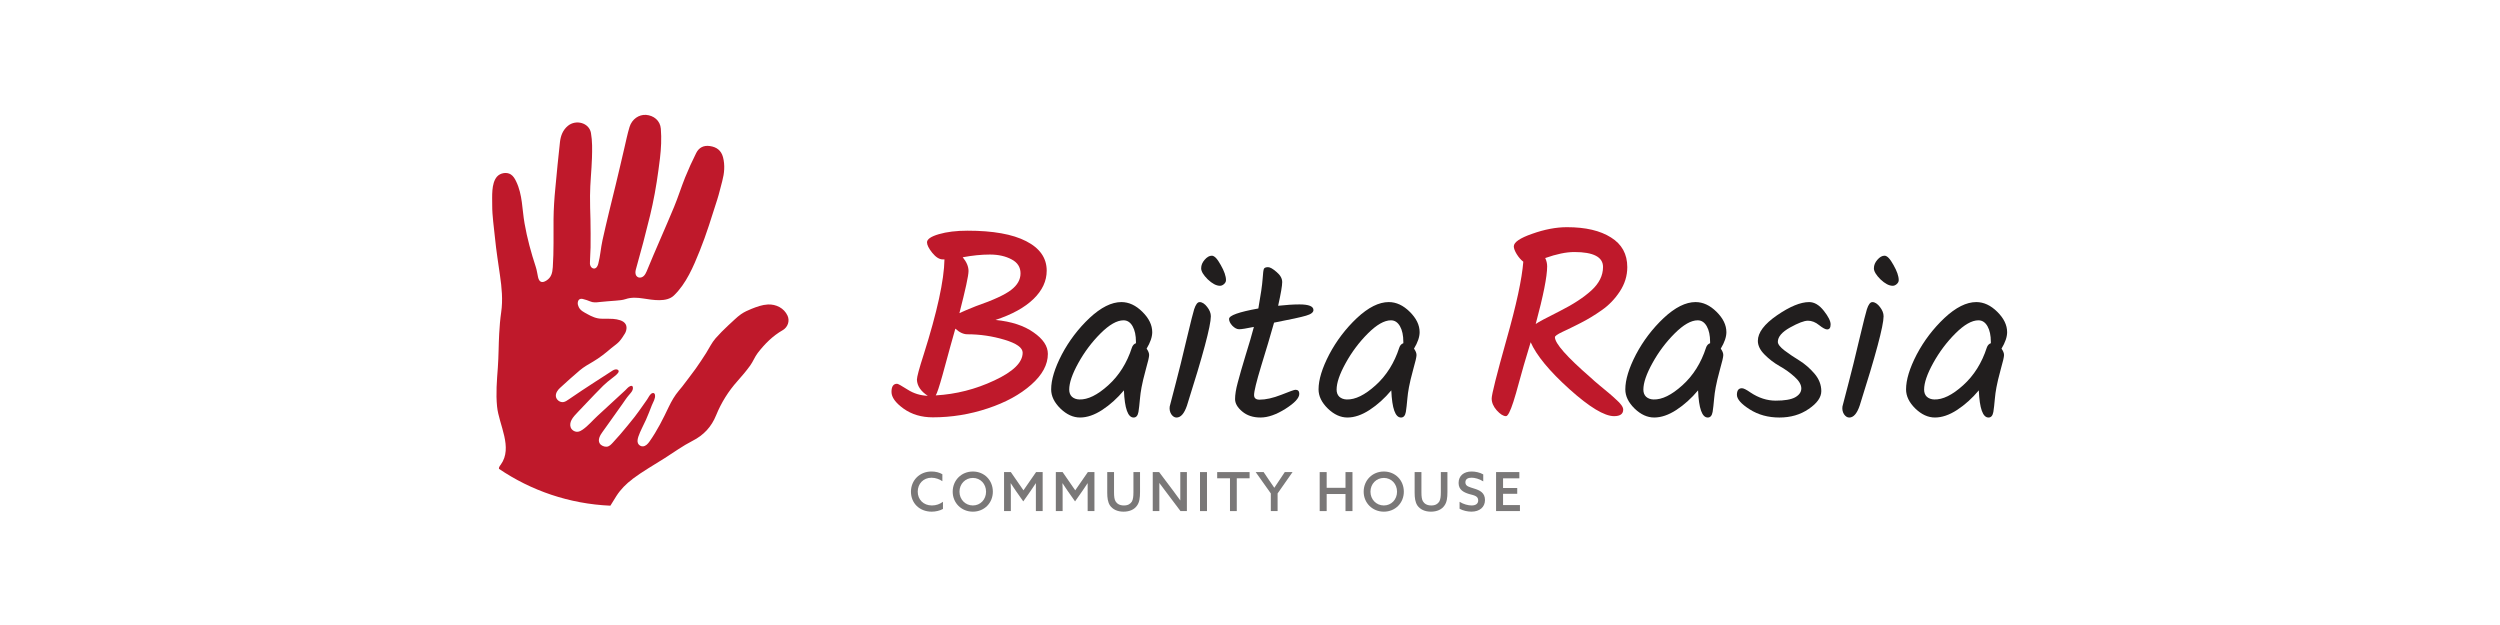 <?xml version="1.0" encoding="UTF-8" standalone="no"?>
<svg
   xmlns:dc="http://purl.org/dc/elements/1.1/"
   xmlns:cc="http://creativecommons.org/ns#"
   xmlns:rdf="http://www.w3.org/1999/02/22-rdf-syntax-ns#"
   xmlns:svg="http://www.w3.org/2000/svg"
   xmlns="http://www.w3.org/2000/svg"
   xmlns:xlink="http://www.w3.org/1999/xlink"
   id="svg4911"
   version="1.2"
   viewBox="0 0 300 75"
   height="100"
   width="400">
  <defs
     id="defs4190">
    <g
       id="g4188">
      <symbol
         style="overflow:visible"
         id="glyph0-0"
         overflow="visible">
        <path
           id="path3888"
           d="m 5.516,-15.344 v 14.172 h 6.656 V -15.344 Z M 4.25,0 v -16.531 h 9.188 V 0 Z m 0,0"
           style="stroke:none" />
      </symbol>
      <symbol
         style="overflow:visible"
         id="glyph0-1"
         overflow="visible">
        <path
           id="path3891"
           d="m 3.609,-15.422 c 0.27,0 0.594,0.211 0.969,0.625 0.375,0.406 0.562,0.867 0.562,1.375 0,0.512 -0.305,1.836 -0.906,3.969 -0.605,2.137 -0.906,3.617 -0.906,4.438 0,0.812 0.129,1.461 0.391,1.938 0.27,0.48 0.648,0.719 1.141,0.719 0.645,0 1.336,-0.438 2.078,-1.312 0.738,-0.883 1.379,-2.094 1.922,-3.625 0.539,-1.531 0.812,-3.098 0.812,-4.703 0,-0.801 -0.031,-1.457 -0.094,-1.969 -0.062,-0.508 -0.094,-0.82 -0.094,-0.938 0,-0.344 0.156,-0.516 0.469,-0.516 0.312,0 0.703,0.234 1.172,0.703 0.477,0.461 0.723,0.965 0.734,1.516 0.051,2.199 -0.258,4.293 -0.922,6.281 -0.656,1.992 -1.555,3.586 -2.688,4.781 -1.125,1.188 -2.32,1.781 -3.578,1.781 -0.949,0 -1.758,-0.43 -2.422,-1.297 -0.668,-0.875 -1,-1.867 -1,-2.984 0,-1.113 0.305,-2.848 0.922,-5.203 0.625,-2.363 0.938,-3.988 0.938,-4.875 0,-0.469 0.164,-0.703 0.5,-0.703 z m 0,0"
           style="stroke:none" />
      </symbol>
      <symbol
         style="overflow:visible"
         id="glyph0-2"
         overflow="visible">
        <path
           id="path3894"
           d="m 10.344,-4.531 c 0,1.18 -0.539,2.168 -1.609,2.969 -1.062,0.793 -2.293,1.188 -3.688,1.188 -1.387,0 -2.516,-0.352 -3.391,-1.062 -0.867,-0.719 -1.297,-1.395 -1.297,-2.031 0,-0.438 0.145,-0.656 0.438,-0.656 0.25,0 0.707,0.328 1.375,0.984 0.25,0.25 0.582,0.48 1,0.688 0.414,0.211 0.852,0.312 1.312,0.312 1.031,0 1.922,-0.25 2.672,-0.75 0.758,-0.508 1.141,-1.07 1.141,-1.688 0,-0.688 -0.82,-1.742 -2.453,-3.172 C 5.25,-8.289 4.695,-8.867 4.188,-9.484 c -0.512,-0.625 -0.766,-1.113 -0.766,-1.469 0,-0.363 0.066,-0.742 0.203,-1.141 0.145,-0.395 0.305,-0.676 0.484,-0.844 0.57,-0.613 1.43,-1.18 2.578,-1.703 1.156,-0.52 2.141,-0.781 2.953,-0.781 0.426,0 0.785,0.141 1.078,0.422 0.301,0.273 0.453,0.559 0.453,0.859 0,0.156 -0.156,0.277 -0.469,0.359 -0.305,0.074 -0.762,0.18 -1.375,0.312 -0.605,0.125 -1.148,0.289 -1.625,0.484 -1.586,0.656 -2.375,1.266 -2.375,1.828 0,0.188 0.258,0.539 0.781,1.047 0.531,0.512 1.102,1.047 1.719,1.609 0.625,0.562 1.195,1.219 1.719,1.969 0.531,0.742 0.797,1.406 0.797,2 z m 0,0"
           style="stroke:none" />
      </symbol>
      <symbol
         style="overflow:visible"
         id="glyph0-3"
         overflow="visible">
        <path
           id="path3897"
           d="m 13.078,-7.875 c 0,0.25 -0.641,0.559 -1.922,0.922 0.156,1.648 0.219,2.871 0.188,3.672 -0.031,1.969 -0.281,2.953 -0.75,2.953 -0.305,0 -0.516,-0.164 -0.641,-0.5 C 9.734,-1.441 9.602,-2.004 9.562,-2.516 9.52,-3.023 9.484,-3.473 9.453,-3.859 9.422,-4.254 9.383,-4.738 9.344,-5.312 9.312,-5.883 9.285,-6.266 9.266,-6.453 c -1.387,0.344 -2.375,0.602 -2.969,0.766 -0.594,0.156 -0.98,0.262 -1.156,0.312 -0.711,1.793 -1.246,3.086 -1.609,3.875 -0.355,0.781 -0.648,1.172 -0.875,1.172 -0.23,0 -0.484,-0.133 -0.766,-0.406 -0.281,-0.281 -0.422,-0.57 -0.422,-0.875 0,-0.125 0.445,-1.191 1.344,-3.203 -0.324,0 -0.602,-0.082 -0.828,-0.25 C 1.766,-5.238 1.656,-5.469 1.656,-5.75 c 0,-0.281 0.672,-0.648 2.016,-1.109 0.207,-0.457 0.414,-0.953 0.625,-1.484 0.219,-0.531 0.645,-1.516 1.281,-2.953 0.633,-1.445 1.023,-2.383 1.172,-2.812 0.156,-0.438 0.441,-0.789 0.859,-1.062 0.414,-0.27 0.832,-0.406 1.25,-0.406 0.477,0 0.898,0.699 1.266,2.094 0.375,1.398 0.672,3.102 0.891,5.109 0.375,-0.031 0.633,-0.047 0.781,-0.047 0.852,0 1.281,0.184 1.281,0.547 z M 5.969,-7.5 c 0.938,-0.227 1.977,-0.441 3.125,-0.641 -0.188,-1.77 -0.445,-3.457 -0.766,-5.062 C 7.566,-11.535 6.781,-9.633 5.969,-7.5 Z m 0,0"
           style="stroke:none" />
      </symbol>
      <symbol
         style="overflow:visible"
         id="glyph0-4"
         overflow="visible">
        <path
           id="path3900"
           d="m 11.844,-11.812 c 0,1.543 -0.742,2.855 -2.219,3.938 -1.48,1.086 -3.434,1.859 -5.859,2.328 -0.105,0.367 -0.25,0.871 -0.438,1.516 -0.18,0.648 -0.312,1.137 -0.406,1.469 -0.094,0.324 -0.203,0.684 -0.328,1.078 -0.242,0.719 -0.422,1.078 -0.547,1.078 -0.219,0 -0.469,-0.156 -0.75,-0.469 -0.273,-0.312 -0.406,-0.629 -0.406,-0.953 0,-0.32 0.406,-1.93 1.219,-4.828 0.812,-2.906 1.266,-5.047 1.359,-6.422 -0.344,-0.383 -0.516,-0.719 -0.516,-1 0,-0.363 0.484,-0.703 1.453,-1.016 0.977,-0.32 1.906,-0.484 2.781,-0.484 1.406,0 2.531,0.34 3.375,1.016 0.852,0.668 1.281,1.586 1.281,2.75 z m -1.938,0.266 c 0,-0.645 -0.242,-1.148 -0.719,-1.516 -0.469,-0.375 -1.039,-0.562 -1.703,-0.562 -0.656,0 -1.418,0.172 -2.281,0.516 0.102,0.219 0.156,0.434 0.156,0.641 0,0.906 -0.355,2.621 -1.062,5.141 1.695,-0.445 3.055,-1.051 4.078,-1.812 1.02,-0.77 1.531,-1.57 1.531,-2.406 z m 0,0"
           style="stroke:none" />
      </symbol>
      <symbol
         style="overflow:visible"
         id="glyph0-5"
         overflow="visible">
        <path
           id="path3903"
           d="m 4.172,-13.031 c -0.273,0 -0.555,-0.176 -0.844,-0.531 -0.281,-0.352 -0.422,-0.633 -0.422,-0.844 0,-0.25 0.316,-0.469 0.953,-0.656 0.645,-0.188 1.414,-0.281 2.312,-0.281 2.051,0 3.625,0.281 4.719,0.844 1.102,0.562 1.656,1.355 1.656,2.375 0,0.836 -0.355,1.594 -1.062,2.281 -0.711,0.688 -1.73,1.25 -3.062,1.688 1.281,0.125 2.301,0.461 3.062,1 0.77,0.531 1.156,1.109 1.156,1.734 0,0.867 -0.449,1.695 -1.344,2.484 -0.898,0.793 -2.062,1.43 -3.5,1.906 -1.438,0.48 -2.914,0.719 -4.422,0.719 -0.918,0 -1.703,-0.234 -2.359,-0.703 -0.648,-0.469 -0.969,-0.914 -0.969,-1.344 0,-0.438 0.148,-0.656 0.453,-0.656 0.07,0 0.352,0.156 0.844,0.469 0.488,0.312 1.031,0.48 1.625,0.5 -0.562,-0.363 -0.855,-0.797 -0.875,-1.297 0,-0.219 0.18,-0.895 0.547,-2.031 1.082,-3.414 1.641,-5.969 1.672,-7.656 z m 6.266,1.125 c 0,-0.5 -0.242,-0.875 -0.719,-1.125 -0.48,-0.258 -1.062,-0.391 -1.75,-0.391 -0.68,0 -1.406,0.074 -2.188,0.219 0.312,0.375 0.469,0.746 0.469,1.109 0,0.367 -0.246,1.496 -0.734,3.391 0.281,-0.133 0.723,-0.32 1.328,-0.562 1.406,-0.488 2.352,-0.926 2.844,-1.312 0.5,-0.383 0.75,-0.828 0.75,-1.328 z m 0.172,6.391 c 0,-0.406 -0.492,-0.754 -1.469,-1.047 C 8.172,-6.852 7.176,-7 6.156,-7 5.844,-7 5.52,-7.148 5.188,-7.453 5.102,-7.141 4.973,-6.676 4.797,-6.062 4.629,-5.445 4.414,-4.664 4.156,-3.719 c -0.262,0.938 -0.445,1.484 -0.547,1.641 1.633,-0.094 3.207,-0.492 4.719,-1.203 1.52,-0.707 2.281,-1.453 2.281,-2.234 z m 0,0"
           style="stroke:none" />
      </symbol>
      <symbol
         style="overflow:visible"
         id="glyph0-6"
         overflow="visible">
        <path
           id="path3906"
           d="m 2.047,-0.406 c -0.219,0 -0.469,-0.156 -0.75,-0.469 -0.273,-0.312 -0.406,-0.629 -0.406,-0.953 0,-0.32 0.395,-1.895 1.188,-4.719 0.801,-2.82 1.254,-4.922 1.359,-6.297 -0.188,-0.145 -0.367,-0.348 -0.531,-0.609 -0.156,-0.258 -0.234,-0.469 -0.234,-0.625 0,-0.332 0.492,-0.672 1.484,-1.016 0.988,-0.352 1.922,-0.531 2.797,-0.531 1.5,0 2.68,0.277 3.547,0.828 0.875,0.543 1.312,1.34 1.312,2.391 0,0.699 -0.203,1.355 -0.609,1.969 -0.398,0.605 -0.883,1.105 -1.453,1.5 -0.562,0.398 -1.133,0.742 -1.703,1.031 -0.574,0.293 -1.062,0.531 -1.469,0.719 -0.398,0.188 -0.594,0.328 -0.594,0.422 0,0.5 0.957,1.586 2.875,3.25 0.188,0.18 0.43,0.391 0.734,0.641 0.301,0.242 0.547,0.445 0.734,0.609 0.188,0.156 0.375,0.324 0.562,0.5 0.395,0.344 0.594,0.621 0.594,0.828 0,0.355 -0.246,0.531 -0.734,0.531 -0.781,0 -1.98,-0.723 -3.594,-2.172 -1.617,-1.457 -2.656,-2.719 -3.125,-3.781 -0.43,1.406 -0.734,2.465 -0.922,3.172 -0.188,0.699 -0.344,1.242 -0.469,1.625 -0.25,0.773 -0.449,1.156 -0.594,1.156 z m 3.312,-12.062 c 0,0.812 -0.309,2.359 -0.922,4.641 0.195,-0.145 0.836,-0.488 1.922,-1.031 1.094,-0.551 1.945,-1.109 2.562,-1.672 0.625,-0.57 0.938,-1.203 0.938,-1.891 0,-0.801 -0.773,-1.203 -2.312,-1.203 -0.656,0 -1.438,0.164 -2.344,0.484 0.102,0.211 0.156,0.434 0.156,0.672 z m 0,0"
           style="stroke:none" />
      </symbol>
      <symbol
         style="overflow:visible"
         id="glyph0-7"
         overflow="visible">
        <path
           id="path3909"
           d="m 14.141,-13.531 c 0.477,-0.562 0.875,-0.977 1.188,-1.25 0.312,-0.27 0.578,-0.406 0.797,-0.406 0.219,0 0.473,0.148 0.766,0.438 0.289,0.293 0.438,0.562 0.438,0.812 0,0.25 -0.027,0.539 -0.078,0.859 -0.055,0.324 -0.152,0.75 -0.297,1.281 -0.148,0.523 -0.277,0.992 -0.391,1.406 -0.117,0.406 -0.293,1.016 -0.531,1.828 -0.242,0.805 -0.445,1.5 -0.609,2.094 -0.156,0.586 -0.383,1.496 -0.672,2.734 -0.293,1.23 -0.523,2.102 -0.688,2.609 -0.168,0.5 -0.328,0.75 -0.484,0.75 -0.219,0 -0.434,-0.164 -0.641,-0.5 -0.199,-0.344 -0.297,-0.805 -0.297,-1.391 0,-0.594 0.242,-1.957 0.734,-4.094 0.5,-2.145 1.031,-3.922 1.594,-5.328 -0.398,0.48 -0.82,0.992 -1.266,1.531 -0.449,0.543 -0.812,0.992 -1.094,1.344 -0.281,0.344 -0.578,0.711 -0.891,1.094 -0.312,0.387 -0.574,0.695 -0.781,0.922 -0.199,0.23 -0.406,0.465 -0.625,0.703 -0.211,0.242 -0.387,0.422 -0.531,0.547 C 9.645,-5.422 9.5,-5.301 9.344,-5.188 9.102,-4.977 8.867,-4.875 8.641,-4.875 8.41,-4.875 8.156,-4.953 7.875,-5.109 7.602,-5.273 7.391,-5.469 7.234,-5.688 c -0.355,-0.562 -1.023,-1.984 -2,-4.266 -0.375,1.387 -0.695,2.527 -0.953,3.422 -0.25,0.887 -0.465,1.652 -0.641,2.297 -0.18,0.637 -0.324,1.148 -0.438,1.531 -0.105,0.375 -0.23,0.758 -0.375,1.141 -0.25,0.793 -0.449,1.188 -0.594,1.188 -0.188,0 -0.422,-0.176 -0.703,-0.531 C 1.258,-1.258 1.125,-1.609 1.125,-1.953 c 0,-0.344 0.477,-2.32 1.438,-5.938 0.969,-3.625 1.453,-5.891 1.453,-6.797 0,-0.25 0.031,-0.426 0.094,-0.531 0.07,-0.113 0.207,-0.172 0.406,-0.172 0.195,0 0.52,0.188 0.969,0.562 0.457,0.375 0.703,0.719 0.734,1.031 0.145,1.168 1.008,3.418 2.594,6.75 0.832,-0.988 1.805,-2.176 2.922,-3.562 1.125,-1.395 1.926,-2.367 2.406,-2.922 z m 0,0"
           style="stroke:none" />
      </symbol>
      <symbol
         style="overflow:visible"
         id="glyph1-0"
         overflow="visible">
        <path
           id="path3912"
           d="M 4.406,-12.281 V -0.938 H 9.734 V -12.281 Z M 3.391,0 V -13.219 H 10.75 V 0 Z m 0,0"
           style="stroke:none" />
      </symbol>
      <symbol
         style="overflow:visible"
         id="glyph1-1"
         overflow="visible">
        <path
           id="path3915"
           d="m 2.266,-9.594 c 0.238,0 0.457,0.141 0.656,0.422 0.301,0.449 0.391,1.211 0.266,2.281 0.531,-0.832 1.008,-1.441 1.438,-1.828 0.438,-0.383 0.926,-0.633 1.469,-0.75 0.551,-0.125 0.898,-0.051 1.047,0.219 0.156,0.262 -0.039,0.523 -0.578,0.781 -0.711,0.305 -1.309,0.75 -1.797,1.344 -0.688,0.855 -1.461,2.625 -2.312,5.312 -0.25,0.762 -0.438,1.215 -0.562,1.359 -0.125,0.137 -0.25,0.203 -0.375,0.203 -0.242,0.023 -0.438,-0.141 -0.594,-0.484 C 0.773,-1.086 0.77,-1.457 0.906,-1.844 c 0.738,-2.188 1.078,-4.039 1.016,-5.562 0,-0.219 -0.012,-0.523 -0.031,-0.922 -0.023,-0.395 -0.023,-0.676 0,-0.844 0.031,-0.281 0.156,-0.422 0.375,-0.422 z m 0,0"
           style="stroke:none" />
      </symbol>
      <symbol
         style="overflow:visible"
         id="glyph1-2"
         overflow="visible">
        <path
           id="path3918"
           d="m 9.031,-7.172 c 0,0.387 -0.152,0.828 -0.453,1.328 0.133,0.188 0.203,0.359 0.203,0.516 0,0.156 -0.09,0.543 -0.266,1.156 -0.168,0.617 -0.281,1.094 -0.344,1.438 -0.062,0.344 -0.105,0.641 -0.125,0.891 -0.023,0.25 -0.043,0.461 -0.062,0.625 -0.023,0.156 -0.043,0.312 -0.062,0.469 -0.055,0.305 -0.184,0.453 -0.391,0.453 -0.461,0 -0.719,-0.727 -0.781,-2.188 C 6.219,-1.848 5.633,-1.32 5,-0.906 4.375,-0.5 3.781,-0.297 3.219,-0.297 c -0.555,0 -1.078,-0.238 -1.578,-0.719 -0.5,-0.488 -0.75,-1.004 -0.75,-1.547 0,-0.77 0.285,-1.707 0.859,-2.812 0.582,-1.102 1.328,-2.082 2.234,-2.938 0.914,-0.852 1.77,-1.281 2.562,-1.281 0.602,0 1.164,0.262 1.688,0.781 0.531,0.523 0.797,1.07 0.797,1.641 z m -1.312,0.781 c 0,-0.52 -0.09,-0.938 -0.266,-1.25 C 7.273,-7.961 7.031,-8.125 6.719,-8.125 c -0.531,0 -1.152,0.355 -1.859,1.062 -0.699,0.699 -1.293,1.492 -1.781,2.375 -0.492,0.887 -0.734,1.602 -0.734,2.141 0,0.242 0.07,0.434 0.219,0.578 0.156,0.137 0.352,0.211 0.594,0.219 0.688,0.023 1.461,-0.359 2.328,-1.141 0.875,-0.789 1.508,-1.801 1.906,-3.031 0.062,-0.188 0.172,-0.305 0.328,-0.359 z M 5.016,-12.562 c -0.168,-0.113 -0.25,-0.301 -0.25,-0.562 0,-0.258 0.102,-0.492 0.312,-0.703 0.332,-0.363 0.648,-0.391 0.953,-0.078 l 1.906,2 c 0.188,0.188 0.305,0.387 0.359,0.594 0.051,0.199 0.023,0.359 -0.078,0.484 -0.094,0.117 -0.188,0.188 -0.281,0.219 -0.086,0.023 -0.188,0 -0.312,-0.062 -0.211,-0.125 -0.387,-0.242 -0.531,-0.359 z m 0,0"
           style="stroke:none" />
      </symbol>
      <symbol
         style="overflow:visible"
         id="glyph1-3"
         overflow="visible">
        <path
           id="path3921"
           d="m 9.031,-7.172 c 0,0.387 -0.152,0.828 -0.453,1.328 0.133,0.188 0.203,0.359 0.203,0.516 0,0.156 -0.09,0.543 -0.266,1.156 -0.168,0.617 -0.281,1.094 -0.344,1.438 -0.062,0.344 -0.105,0.641 -0.125,0.891 -0.023,0.25 -0.043,0.461 -0.062,0.625 -0.023,0.156 -0.043,0.312 -0.062,0.469 -0.055,0.305 -0.184,0.453 -0.391,0.453 -0.461,0 -0.719,-0.727 -0.781,-2.188 C 6.219,-1.848 5.633,-1.32 5,-0.906 4.375,-0.5 3.781,-0.297 3.219,-0.297 c -0.555,0 -1.078,-0.238 -1.578,-0.719 -0.5,-0.488 -0.75,-1.004 -0.75,-1.547 0,-0.77 0.285,-1.707 0.859,-2.812 0.582,-1.102 1.328,-2.082 2.234,-2.938 0.914,-0.852 1.77,-1.281 2.562,-1.281 0.602,0 1.164,0.262 1.688,0.781 0.531,0.523 0.797,1.07 0.797,1.641 z m -1.312,0.781 c 0,-0.52 -0.09,-0.938 -0.266,-1.25 C 7.273,-7.961 7.031,-8.125 6.719,-8.125 c -0.531,0 -1.152,0.355 -1.859,1.062 -0.699,0.699 -1.293,1.492 -1.781,2.375 -0.492,0.887 -0.734,1.602 -0.734,2.141 0,0.242 0.07,0.434 0.219,0.578 0.156,0.137 0.352,0.211 0.594,0.219 0.688,0.023 1.461,-0.359 2.328,-1.141 0.875,-0.789 1.508,-1.801 1.906,-3.031 0.062,-0.188 0.172,-0.305 0.328,-0.359 z m 0,0"
           style="stroke:none" />
      </symbol>
      <symbol
         style="overflow:visible"
         id="glyph1-4"
         overflow="visible">
        <path
           id="path3924"
           d="m 8.781,-14.312 c 0,-0.195 0.023,-0.336 0.078,-0.422 0.062,-0.094 0.18,-0.141 0.359,-0.141 0.176,0 0.395,0.18 0.656,0.531 0.27,0.344 0.406,0.684 0.406,1.016 0,0.324 -0.156,1.25 -0.469,2.781 -0.305,1.523 -0.668,3.148 -1.094,4.875 -0.898,3.586 -1.477,5.375 -1.734,5.375 -0.18,0 -0.367,-0.098 -0.562,-0.297 -0.188,-0.207 -0.281,-0.414 -0.281,-0.625 0,-0.219 0.055,-0.566 0.172,-1.047 -1.242,1.312 -2.344,1.969 -3.312,1.969 -0.562,0 -1.062,-0.242 -1.5,-0.734 -0.438,-0.488 -0.656,-1 -0.656,-1.531 0,-0.781 0.211,-1.711 0.641,-2.797 0.426,-1.082 1.039,-2.055 1.844,-2.922 0.801,-0.875 1.645,-1.312 2.531,-1.312 0.895,0 1.52,0.555 1.875,1.656 0.625,-2.676 0.973,-4.801 1.047,-6.375 z M 7.125,-5.625 C 7.125,-6.32 7.008,-6.91 6.781,-7.391 6.562,-7.879 6.273,-8.125 5.922,-8.125 c -0.543,0 -1.105,0.336 -1.688,1 -0.586,0.656 -1.055,1.422 -1.406,2.297 -0.355,0.875 -0.531,1.648 -0.531,2.312 0,0.242 0.086,0.438 0.266,0.594 0.188,0.148 0.398,0.219 0.641,0.219 0.488,0 1.16,-0.359 2.016,-1.078 C 6.07,-3.5 6.691,-4.336 7.078,-5.297 L 7.125,-5.531 Z m 0,0"
           style="stroke:none" />
      </symbol>
      <symbol
         style="overflow:visible"
         id="glyph1-5"
         overflow="visible">
        <path
           id="path3927"
           d="m 5.922,-9.594 c 0.426,0 0.82,0.234 1.188,0.703 0.363,0.461 0.547,0.824 0.547,1.094 0,0.273 -0.094,0.406 -0.281,0.406 -0.137,0 -0.352,-0.113 -0.641,-0.344 -0.293,-0.238 -0.594,-0.359 -0.906,-0.359 -0.305,0 -0.781,0.184 -1.438,0.547 -0.656,0.367 -0.984,0.75 -0.984,1.156 0,0.188 0.18,0.422 0.547,0.703 0.363,0.273 0.766,0.543 1.203,0.812 0.438,0.273 0.836,0.621 1.203,1.047 0.363,0.43 0.547,0.898 0.547,1.406 0,0.5 -0.34,0.98 -1.016,1.438 -0.668,0.461 -1.453,0.688 -2.359,0.688 -0.906,0 -1.703,-0.219 -2.391,-0.656 -0.688,-0.438 -1.031,-0.828 -1.031,-1.172 0,-0.352 0.133,-0.531 0.406,-0.531 0.133,0 0.363,0.117 0.688,0.344 0.656,0.438 1.332,0.656 2.031,0.656 0.707,0 1.227,-0.086 1.562,-0.266 0.332,-0.188 0.5,-0.426 0.5,-0.719 0,-0.301 -0.184,-0.613 -0.547,-0.938 C 4.383,-3.91 3.984,-4.195 3.547,-4.438 3.109,-4.688 2.707,-4.992 2.344,-5.359 1.977,-5.723 1.797,-6.094 1.797,-6.469 c 0,-0.664 0.516,-1.352 1.547,-2.062 1.031,-0.707 1.891,-1.062 2.578,-1.062 z m 0,0"
           style="stroke:none" />
      </symbol>
      <symbol
         style="overflow:visible"
         id="glyph1-6"
         overflow="visible">
        <path
           id="path3930"
           d="m 5.203,-11.359 c 0,0.117 -0.055,0.219 -0.156,0.312 -0.105,0.094 -0.215,0.141 -0.328,0.141 -0.293,0 -0.621,-0.172 -0.984,-0.516 -0.355,-0.352 -0.531,-0.648 -0.531,-0.891 0,-0.25 0.094,-0.477 0.281,-0.688 0.188,-0.219 0.379,-0.328 0.578,-0.328 0.207,0 0.445,0.25 0.719,0.75 0.281,0.492 0.422,0.898 0.422,1.219 z m -2.125,1.766 c 0.207,0 0.41,0.133 0.609,0.391 0.195,0.25 0.297,0.5 0.297,0.75 0,0.762 -0.641,3.156 -1.922,7.188 -0.219,0.648 -0.5,0.969 -0.844,0.969 -0.156,0 -0.297,-0.086 -0.422,-0.266 -0.117,-0.188 -0.156,-0.395 -0.125,-0.625 0.094,-0.383 0.258,-1.023 0.5,-1.922 0.238,-0.895 0.523,-2.055 0.859,-3.484 0.344,-1.438 0.547,-2.242 0.609,-2.422 0.125,-0.383 0.27,-0.578 0.438,-0.578 z m 0,0"
           style="stroke:none" />
      </symbol>
      <symbol
         style="overflow:visible"
         id="glyph1-7"
         overflow="visible">
        <path
           id="path3933"
           d="m 2.562,-2.109 c 0,0.25 0.145,0.375 0.438,0.375 0.5,0 1.082,-0.129 1.75,-0.391 0.676,-0.27 1.055,-0.406 1.141,-0.406 0.207,0 0.312,0.109 0.312,0.328 0,0.336 -0.371,0.734 -1.109,1.203 -0.742,0.469 -1.414,0.703 -2.016,0.703 -0.594,0 -1.086,-0.16 -1.469,-0.484 -0.387,-0.32 -0.578,-0.656 -0.578,-1 0,-0.352 0.07,-0.801 0.219,-1.344 0.145,-0.551 0.352,-1.273 0.625,-2.172 0.281,-0.895 0.504,-1.66 0.672,-2.297 -0.605,0.125 -1,0.188 -1.188,0.188 C 1.18,-7.406 1,-7.5 0.812,-7.688 0.633,-7.883 0.547,-8.066 0.547,-8.234 c 0,-0.281 0.785,-0.562 2.359,-0.844 0.195,-1.102 0.312,-1.895 0.344,-2.375 0.031,-0.477 0.066,-0.754 0.109,-0.828 0.051,-0.082 0.16,-0.125 0.328,-0.125 0.164,0 0.395,0.133 0.688,0.391 0.301,0.25 0.453,0.523 0.453,0.812 0,0.293 -0.109,0.93 -0.328,1.906 0.656,-0.07 1.227,-0.109 1.719,-0.109 0.75,0 1.125,0.152 1.125,0.453 0,0.188 -0.199,0.34 -0.594,0.453 -0.387,0.117 -1.246,0.305 -2.578,0.562 -0.293,1.043 -0.637,2.199 -1.031,3.469 C 2.754,-3.195 2.562,-2.41 2.562,-2.109 Z m 0,0"
           style="stroke:none" />
      </symbol>
      <symbol
         style="overflow:visible"
         id="glyph1-8"
         overflow="visible">
        <path
           id="path3936"
           d="m 8.312,-6.5 c 0,0.668 -0.359,1.211 -1.078,1.625 -0.711,0.406 -1.508,0.609 -2.391,0.609 -0.875,0 -1.73,-0.102 -2.562,-0.312 -0.18,0.555 -0.266,1.059 -0.266,1.516 0,0.461 0.145,0.812 0.438,1.062 0.289,0.25 0.738,0.375 1.344,0.375 0.613,0 1.242,-0.109 1.891,-0.328 0.656,-0.227 1.023,-0.344 1.109,-0.344 0.312,0 0.469,0.121 0.469,0.359 0,0.324 -0.383,0.68 -1.141,1.062 -0.762,0.387 -1.5,0.578 -2.219,0.578 -0.961,0 -1.746,-0.285 -2.359,-0.859 C 0.93,-1.738 0.625,-2.473 0.625,-3.359 0.625,-4.254 0.859,-5.188 1.328,-6.156 1.797,-7.133 2.406,-7.953 3.156,-8.609 3.914,-9.266 4.66,-9.594 5.391,-9.594 c 0.738,0 1.41,0.352 2.016,1.047 C 8.008,-7.848 8.312,-7.164 8.312,-6.5 Z M 5.5,-8.203 c -0.492,0 -0.996,0.258 -1.516,0.766 -0.512,0.5 -0.938,1.121 -1.281,1.859 0.551,0.117 1.16,0.172 1.828,0.172 0.664,0 1.227,-0.102 1.688,-0.312 0.469,-0.207 0.703,-0.488 0.703,-0.844 0,-0.352 -0.156,-0.711 -0.469,-1.078 -0.312,-0.375 -0.633,-0.562 -0.953,-0.562 z m 0,0"
           style="stroke:none" />
      </symbol>
      <symbol
         style="overflow:visible"
         id="glyph1-9"
         overflow="visible">
        <path
           id="path3939"
           d="m 7.312,-9.594 c 0.414,0 0.832,0.258 1.25,0.766 0.426,0.5 0.641,1.039 0.641,1.609 0,0.887 -0.211,1.977 -0.625,3.266 -0.781,2.438 -1.453,3.656 -2.016,3.656 -0.262,0 -0.391,-0.172 -0.391,-0.516 0,-0.27 0.141,-0.816 0.422,-1.641 0.758,-2.176 1.141,-3.656 1.141,-4.438 0,-0.27 -0.062,-0.504 -0.188,-0.703 C 7.43,-7.789 7.312,-7.891 7.188,-7.891 c -0.125,0 -0.258,0.043 -0.391,0.125 -0.137,0.074 -0.281,0.199 -0.438,0.375 C 6.203,-7.223 6.051,-7.051 5.906,-6.875 5.77,-6.707 5.598,-6.461 5.391,-6.141 5.18,-5.828 5,-5.551 4.844,-5.312 4,-4.02 3.363,-3.035 2.938,-2.359 c -0.418,0.668 -0.703,1.125 -0.859,1.375 -0.336,0.461 -0.586,0.688 -0.75,0.688 -0.156,0 -0.355,-0.133 -0.594,-0.406 C 0.504,-0.973 0.41,-1.219 0.453,-1.438 0.504,-1.656 0.633,-2.094 0.844,-2.75 1.051,-3.406 1.203,-3.926 1.297,-4.312 1.629,-5.531 1.816,-6.891 1.859,-8.391 1.891,-8.848 1.926,-9.172 1.969,-9.359 2.008,-9.555 2.102,-9.656 2.25,-9.656 c 0.25,0 0.5,0.141 0.75,0.422 0.258,0.273 0.391,0.59 0.391,0.953 0,0.367 -0.102,1.039 -0.297,2.016 C 2.895,-5.285 2.629,-4.32 2.297,-3.375 3.535,-5.488 4.551,-7.051 5.344,-8.062 6.133,-9.082 6.789,-9.594 7.312,-9.594 Z m 0,0"
           style="stroke:none" />
      </symbol>
      <symbol
         style="overflow:visible"
         id="glyph1-10"
         overflow="visible">
        <path
           id="path3942"
           d="m 7.812,-7.734 c 0,0.469 -0.281,1.016 -0.844,1.641 -0.562,0.617 -1.18,1.164 -1.844,1.641 -1.781,1.312 -2.672,2.094 -2.672,2.344 0,0.23 0.18,0.344 0.547,0.344 0.551,0 1.379,-0.094 2.484,-0.281 C 6.586,-2.242 7.281,-2.344 7.562,-2.344 c 0.445,0 0.672,0.168 0.672,0.5 0,0.355 -0.656,0.703 -1.969,1.047 C 4.953,-0.453 3.781,-0.281 2.75,-0.281 2.207,-0.281 1.719,-0.477 1.281,-0.875 0.852,-1.27 0.641,-1.633 0.641,-1.969 c 0,-0.332 0.301,-0.789 0.906,-1.375 0.602,-0.582 1.27,-1.141 2,-1.672 C 5.473,-6.422 6.438,-7.312 6.438,-7.688 6.438,-7.844 6.312,-7.945 6.062,-8 5.82,-8.062 5.461,-8.094 4.984,-8.094 c -0.48,0 -0.961,0.043 -1.438,0.125 -0.469,0.074 -0.805,0.109 -1,0.109 -0.199,0 -0.414,-0.117 -0.641,-0.359 -0.219,-0.25 -0.328,-0.473 -0.328,-0.672 0,-0.207 0.273,-0.375 0.828,-0.5 0.562,-0.133 1.289,-0.203 2.188,-0.203 0.895,0 1.617,0.133 2.172,0.391 0.25,0.117 0.484,0.336 0.703,0.656 0.227,0.312 0.344,0.586 0.344,0.812 z m 0,0"
           style="stroke:none" />
      </symbol>
      <symbol
         style="overflow:visible"
         id="glyph1-11"
         overflow="visible">
        <path
           id="path3945"
           d="m 6.188,-9.594 c 0.531,0 0.984,0.227 1.359,0.672 0.375,0.438 0.562,0.805 0.562,1.094 0,0.293 -0.102,0.438 -0.297,0.438 -0.148,0 -0.375,-0.117 -0.688,-0.359 -0.305,-0.238 -0.578,-0.359 -0.828,-0.359 -0.688,0 -1.492,0.609 -2.406,1.828 -0.918,1.219 -1.375,2.281 -1.375,3.188 0,0.406 0.125,0.734 0.375,0.984 0.258,0.242 0.625,0.359 1.094,0.359 0.477,0 0.914,-0.039 1.312,-0.125 0.406,-0.082 0.707,-0.176 0.906,-0.281 0.5,-0.27 0.859,-0.406 1.078,-0.406 0.227,0 0.344,0.117 0.344,0.344 C 7.625,-1.883 7.188,-1.477 6.312,-1 5.438,-0.531 4.633,-0.297 3.906,-0.297 3.188,-0.297 2.508,-0.57 1.875,-1.125 1.25,-1.688 0.938,-2.363 0.938,-3.156 0.938,-3.957 1.195,-4.863 1.719,-5.875 2.25,-6.895 2.93,-7.77 3.766,-8.5 4.598,-9.227 5.406,-9.594 6.188,-9.594 Z m 0,0"
           style="stroke:none" />
      </symbol>
      <symbol
         style="overflow:visible"
         id="glyph1-12"
         overflow="visible">
        <path
           id="path3948"
           d="M 5.484,-8.5 C 4.578,-8.281 3.812,-7.613 3.188,-6.5 2.562,-5.395 2.25,-4.344 2.25,-3.344 c 0,1 0.242,1.609 0.734,1.828 C 3.922,-1.672 4.719,-2.281 5.375,-3.344 6.031,-4.414 6.359,-5.445 6.359,-6.438 6.359,-6.875 6.281,-7.285 6.125,-7.672 5.977,-8.066 5.766,-8.344 5.484,-8.5 Z m 2.359,2.047 c 0,1.523 -0.496,2.93 -1.484,4.219 -0.98,1.293 -2.125,1.938 -3.438,1.938 -0.637,0 -1.164,-0.285 -1.578,-0.859 -0.418,-0.582 -0.625,-1.328 -0.625,-2.234 0,-0.914 0.211,-1.859 0.641,-2.828 C 1.785,-7.195 2.352,-8.004 3.062,-8.641 3.77,-9.273 4.5,-9.594 5.25,-9.594 c 0.75,0 1.367,0.32 1.859,0.953 0.488,0.637 0.734,1.367 0.734,2.188 z m 0,0"
           style="stroke:none" />
      </symbol>
      <symbol
         style="overflow:visible"
         id="glyph1-13"
         overflow="visible">
        <path
           id="path3951"
           d="M 1.422,-0.297 C 1.242,-0.297 1.039,-0.426 0.812,-0.688 0.594,-0.957 0.5,-1.203 0.531,-1.422 c 0.508,-2.227 0.891,-3.926 1.141,-5.094 0.258,-1.164 0.5,-2.488 0.719,-3.969 0.219,-1.488 0.328,-2.754 0.328,-3.797 0,-0.219 0.02,-0.367 0.062,-0.453 0.039,-0.094 0.141,-0.141 0.297,-0.141 0.156,0 0.379,0.172 0.672,0.516 0.301,0.336 0.453,0.656 0.453,0.969 0,2.324 -0.523,5.516 -1.562,9.578 C 2.086,-1.75 1.719,-0.602 1.531,-0.375 1.488,-0.32 1.453,-0.297 1.422,-0.297 Z m 0,0"
           style="stroke:none" />
      </symbol>
      <symbol
         style="overflow:visible"
         id="glyph1-14"
         overflow="visible">
        <path
           id="path3954"
           d="m 7.094,-9.594 c 0.188,0 0.379,0.078 0.578,0.234 0.207,0.148 0.312,0.344 0.312,0.594 0,0.242 -0.48,1.402 -1.438,3.484 -0.949,2.074 -1.594,3.434 -1.938,4.078 C 4.266,-0.566 3.945,-0.25 3.656,-0.25 3.488,-0.25 3.297,-0.363 3.078,-0.594 2.859,-0.82 2.691,-1.082 2.578,-1.375 2.242,-2.176 1.883,-3.441 1.5,-5.172 c -0.387,-1.738 -0.578,-3.031 -0.578,-3.875 0,-0.363 0.109,-0.547 0.328,-0.547 0.25,0 0.508,0.109 0.781,0.328 0.281,0.219 0.445,0.449 0.5,0.688 0.062,0.23 0.133,0.789 0.219,1.672 0.176,2.055 0.5,3.637 0.969,4.75 0.332,-0.738 0.77,-1.789 1.312,-3.156 0.539,-1.375 0.977,-2.43 1.312,-3.172 0.332,-0.738 0.582,-1.109 0.75,-1.109 z m 0,0"
           style="stroke:none" />
      </symbol>
      <symbol
         style="overflow:visible"
         id="glyph1-15"
         overflow="visible">
        <path
           id="path3957"
           d="m 1.141,3.828 c -0.074,0.238 -0.148,0.414 -0.219,0.531 -0.062,0.125 -0.152,0.188 -0.266,0.188 -0.117,0 -0.266,-0.125 -0.453,-0.375 C 0.023,3.922 -0.062,3.676 -0.062,3.438 c 0,-0.23 0.18,-1.062 0.547,-2.5 C 1.617,-3.551 2.25,-6.91 2.375,-9.141 2.395,-9.41 2.441,-9.57 2.516,-9.625 c 0.07,-0.062 0.188,-0.094 0.344,-0.094 0.156,0 0.379,0.152 0.672,0.453 C 3.832,-8.961 3.988,-8.602 4,-8.188 4,-8 3.953,-7.703 3.859,-7.297 5.016,-8.867 6.188,-9.656 7.375,-9.656 c 0.539,0 1,0.34 1.375,1.016 0.383,0.668 0.578,1.43 0.578,2.281 0,0.855 -0.355,1.766 -1.062,2.734 -0.699,0.961 -1.547,1.75 -2.547,2.375 -1,0.617 -1.914,0.922 -2.734,0.922 -0.305,0 -0.562,-0.035 -0.781,-0.109 v 0.016 c -0.031,0.156 -0.09,0.418 -0.172,0.781 -0.086,0.375 -0.156,0.688 -0.219,0.938 -0.055,0.25 -0.125,0.555 -0.219,0.922 C 1.508,2.582 1.43,2.883 1.359,3.125 1.297,3.363 1.223,3.598 1.141,3.828 Z m 1.656,-5.547 c 1.051,0 2.145,-0.504 3.281,-1.516 C 7.211,-4.242 7.781,-5.312 7.781,-6.438 c 0,-1.125 -0.25,-1.688 -0.75,-1.688 -0.5,0 -1.18,0.434 -2.031,1.297 -0.844,0.867 -1.516,1.965 -2.016,3.297 l -0.031,-0.016 -0.422,1.812 c 0.051,0.012 0.141,0.016 0.266,0.016 z m 0,0"
           style="stroke:none" />
      </symbol>
      <symbol
         style="overflow:visible"
         id="glyph2-0"
         overflow="visible">
        <path
           id="path3960"
           d="m 0.656,-2.609 0.438,0.438 -0.438,0.422 0.438,0.438 -0.438,0.438 0.922,0.922 0.562,-0.578 -0.438,-0.422 0.438,-0.438 -0.438,-0.438 0.438,-0.438 L 1.219,-3.188 Z m 0,0"
           style="stroke:none" />
      </symbol>
      <symbol
         style="overflow:visible"
         id="glyph2-1"
         overflow="visible">
        <path
           id="path3963"
           d="M 1.844,-3.141 H 1.297 L 0.016,0 h 0.562 l 0.312,-0.766 h 1.344 L 2.531,0 H 3.125 Z M 1.25,-1.688 C 1.359,-1.969 1.453,-2.234 1.562,-2.531 1.672,-2.25 1.766,-1.969 1.875,-1.688 l 0.188,0.469 h -1 z m 0,0"
           style="stroke:none" />
      </symbol>
      <symbol
         style="overflow:visible"
         id="glyph2-2"
         overflow="visible">
        <path
           id="path3966"
           d="m 0.844,0 v -1.312 c 0,-0.344 0,-0.656 0,-0.953 0.188,0.25 0.375,0.5 0.562,0.75 L 2.547,0 H 3.062 V -3.141 H 2.531 V -1.812 c 0,0.328 0,0.641 0,0.938 v 0.016 c -0.188,-0.25 -0.375,-0.5 -0.562,-0.766 L 0.828,-3.141 H 0.312 V 0 Z m 0,0"
           style="stroke:none" />
      </symbol>
      <symbol
         style="overflow:visible"
         id="glyph2-3"
         overflow="visible">
        <path
           id="path3969"
           d="M 0.312,0 H 0.875 V -3.141 H 0.312 Z m 0,0"
           style="stroke:none" />
      </symbol>
      <symbol
         style="overflow:visible"
         id="glyph2-4"
         overflow="visible">
        <path
           id="path3972"
           d="m 0.312,0 h 0.547 v -1.547 c 0,-0.234 0,-0.469 -0.016,-0.688 H 0.859 C 0.984,-2.031 1.125,-1.844 1.266,-1.625 l 0.594,0.844 0.594,-0.844 c 0.141,-0.219 0.281,-0.406 0.406,-0.609 H 2.875 c 0,0.219 0,0.453 0,0.688 V 0 H 3.422 V -3.141 H 2.891 L 1.875,-1.672 0.859,-3.141 H 0.312 Z m 0,0"
           style="stroke:none" />
      </symbol>
      <symbol
         style="overflow:visible"
         id="glyph2-5"
         overflow="visible">
        <path
           id="path3975"
           d="M 2.625,0 V -0.484 H 1.047 V -0.5 L 2.656,-3.125 V -3.141 H 0.234 v 0.5 h 1.5 l -1.625,2.625 V 0 Z m 0,0"
           style="stroke:none" />
      </symbol>
      <symbol
         style="overflow:visible"
         id="glyph2-6"
         overflow="visible">
        <path
           id="path3978"
           d="m 1.781,-0.453 c -0.609,0 -1.078,-0.484 -1.078,-1.109 0,-0.625 0.469,-1.109 1.078,-1.109 0.609,0 1.062,0.484 1.062,1.109 0,0.625 -0.453,1.109 -1.062,1.109 z m 0,0.5 c 0.922,0 1.609,-0.703 1.609,-1.609 0,-0.922 -0.688,-1.625 -1.609,-1.625 -0.922,0 -1.625,0.703 -1.625,1.625 0,0.906 0.703,1.609 1.625,1.609 z m 0,0"
           style="stroke:none" />
      </symbol>
      <symbol
         style="overflow:visible"
         id="glyph2-7"
         overflow="visible">
        <path
           id="path3981"
           d="M 0.312,0 H 2.234 V -0.484 H 0.875 v -0.906 h 1.141 v -0.469 H 0.875 v -0.781 h 1.312 v -0.5 h -1.875 z m 0,0"
           style="stroke:none" />
      </symbol>
      <symbol
         style="overflow:visible"
         id="glyph2-8"
         overflow="visible">
        <path
           id="path3984"
           d="m 0.266,-0.188 c 0.281,0.156 0.656,0.234 0.953,0.234 0.656,0 1.094,-0.359 1.094,-0.938 0,-0.578 -0.406,-0.781 -0.875,-0.922 -0.375,-0.125 -0.703,-0.172 -0.703,-0.5 0,-0.266 0.203,-0.375 0.5,-0.375 0.25,0 0.625,0.094 0.938,0.297 v -0.562 c -0.266,-0.156 -0.625,-0.234 -0.938,-0.234 -0.625,0 -1.047,0.344 -1.047,0.922 0,0.547 0.391,0.75 0.844,0.891 0.406,0.109 0.734,0.156 0.734,0.516 0,0.281 -0.219,0.406 -0.531,0.406 -0.266,0 -0.656,-0.094 -0.969,-0.297 z m 0,0"
           style="stroke:none" />
      </symbol>
      <symbol
         style="overflow:visible"
         id="glyph2-9"
         overflow="visible">
        <path
           id="path3987"
           d="M 1.109,0 H 1.656 V -2.641 H 2.688 v -0.5 H 0.078 v 0.5 h 1.031 z m 0,0"
           style="stroke:none" />
      </symbol>
      <symbol
         style="overflow:visible"
         id="glyph2-10"
         overflow="visible">
        <path
           id="path3990"
           d=""
           style="stroke:none" />
      </symbol>
      <symbol
         style="overflow:visible"
         id="glyph2-11"
         overflow="visible">
        <path
           id="path3993"
           d="M 0.312,0 H 1.125 c 0.594,0 1.031,-0.109 1.359,-0.344 0.359,-0.281 0.562,-0.719 0.562,-1.234 0,-0.531 -0.234,-1 -0.641,-1.266 C 2.078,-3.062 1.672,-3.141 1.188,-3.141 H 0.312 Z M 0.875,-0.484 v -2.156 h 0.297 c 0.328,0 0.656,0.031 0.891,0.188 0.266,0.188 0.438,0.5 0.438,0.875 0,0.391 -0.156,0.688 -0.406,0.859 -0.219,0.172 -0.516,0.234 -0.922,0.234 z m 0,0"
           style="stroke:none" />
      </symbol>
      <symbol
         style="overflow:visible"
         id="glyph2-12"
         overflow="visible">
        <path
           id="path3996"
           d="m 0.172,-1.562 c 0,0.922 0.688,1.609 1.672,1.609 0.312,0 0.656,-0.078 0.906,-0.219 V -0.75 c -0.25,0.188 -0.547,0.297 -0.891,0.297 -0.688,0 -1.141,-0.484 -1.141,-1.109 0,-0.641 0.453,-1.125 1.109,-1.125 0.328,0 0.656,0.125 0.875,0.281 v -0.562 C 2.469,-3.109 2.156,-3.188 1.828,-3.188 c -0.984,0 -1.656,0.734 -1.656,1.625 z m 0,0"
           style="stroke:none" />
      </symbol>
      <symbol
         style="overflow:visible"
         id="glyph2-13"
         overflow="visible">
        <path
           id="path3999"
           d="M 0.312,0 H 2.297 V -0.484 H 0.875 v -2.656 H 0.312 Z m 0,0"
           style="stroke:none" />
      </symbol>
      <symbol
         style="overflow:visible"
         id="glyph2-14"
         overflow="visible">
        <path
           id="path4002"
           d="M 0.312,0 H 0.875 V -1.297 H 1.297 L 2.156,0 H 2.812 L 1.859,-1.359 C 2.312,-1.469 2.562,-1.797 2.562,-2.219 c 0,-0.375 -0.188,-0.625 -0.453,-0.766 -0.25,-0.125 -0.562,-0.156 -0.875,-0.156 H 0.312 Z M 0.875,-1.719 v -0.922 h 0.328 c 0.266,0 0.453,0.016 0.578,0.078 0.141,0.078 0.234,0.188 0.234,0.375 0,0.156 -0.062,0.266 -0.156,0.344 -0.125,0.094 -0.297,0.125 -0.547,0.125 z m 0,0"
           style="stroke:none" />
      </symbol>
      <symbol
         style="overflow:visible"
         id="glyph2-15"
         overflow="visible">
        <path
           id="path4005"
           d="M 0.312,0 H 0.875 v -1.172 h 0.266 c 0.438,0 0.766,-0.047 1.016,-0.188 0.266,-0.156 0.438,-0.438 0.438,-0.797 0,-0.391 -0.203,-0.672 -0.469,-0.812 C 1.859,-3.109 1.531,-3.141 1.188,-3.141 H 0.312 Z M 0.875,-1.641 v -1 h 0.297 c 0.266,0 0.469,0 0.625,0.078 0.156,0.078 0.25,0.219 0.25,0.422 0,0.188 -0.078,0.328 -0.219,0.406 C 1.688,-1.656 1.5,-1.641 1.188,-1.641 Z m 0,0"
           style="stroke:none" />
      </symbol>
      <symbol
         style="overflow:visible"
         id="glyph2-16"
         overflow="visible">
        <path
           id="path4008"
           d="M 0.312,0 H 0.875 V -1.344 H 2.062 V -1.812 H 0.875 v -0.828 h 1.359 v -0.5 H 0.312 Z m 0,0"
           style="stroke:none" />
      </symbol>
      <symbol
         style="overflow:visible"
         id="glyph2-17"
         overflow="visible">
        <path
           id="path4011"
           d="m 0.5,-0.453 c 0.219,0.312 0.594,0.5 1.094,0.5 0.484,0 0.875,-0.172 1.094,-0.5 C 2.875,-0.719 2.922,-1.062 2.922,-1.531 v -1.609 h -0.531 v 1.625 c 0,0.344 -0.031,0.578 -0.125,0.75 -0.125,0.188 -0.312,0.312 -0.641,0.312 -0.375,0 -0.562,-0.156 -0.672,-0.328 -0.094,-0.156 -0.125,-0.375 -0.125,-0.75 V -3.141 H 0.281 v 1.656 c 0,0.422 0.047,0.766 0.219,1.031 z m 0,0"
           style="stroke:none" />
      </symbol>
      <symbol
         style="overflow:visible"
         id="glyph2-18"
         overflow="visible">
        <path
           id="path4014"
           d="M 1.188,0 H 1.734 V -1.422 L 2.938,-3.141 H 2.312 L 1.875,-2.484 C 1.734,-2.281 1.594,-2.062 1.469,-1.875 1.344,-2.062 1.203,-2.266 1.062,-2.469 L 0.609,-3.141 H -0.031 l 1.219,1.719 z m 0,0"
           style="stroke:none" />
      </symbol>
      <symbol
         style="overflow:visible"
         id="glyph2-19"
         overflow="visible">
        <path
           id="path4017"
           d="M 0.312,0 H 0.875 V -1.375 H 2.391 V 0 h 0.562 v -3.141 h -0.562 V -1.875 H 0.875 V -3.141 H 0.312 Z m 0,0"
           style="stroke:none" />
      </symbol>
      <symbol
         style="overflow:visible"
         id="glyph2-20"
         overflow="visible">
        <path
           id="path4020"
           d="m 1.203,0 h 0.562 L 2.969,-3.141 H 2.406 L 1.828,-1.594 C 1.703,-1.297 1.594,-1 1.5,-0.719 H 1.484 C 1.391,-1.016 1.281,-1.312 1.172,-1.594 L 0.594,-3.141 H 0 Z m 0,0"
           style="stroke:none" />
      </symbol>
      <symbol
         style="overflow:visible"
         id="glyph2-21"
         overflow="visible">
        <path
           id="path4023"
           d="M 0.234,-2.016 H 0.562 L 0.953,-3.219 H 0.469 Z m 0,0"
           style="stroke:none" />
      </symbol>
      <symbol
         style="overflow:visible"
         id="glyph3-0"
         overflow="visible">
        <path
           id="path4026"
           d="m 5.516,-15.359 v 14.188 h 6.656 v -14.188 z M 4.25,0 v -16.547 h 9.203 V 0 Z m 0,0"
           style="stroke:none" />
      </symbol>
      <symbol
         style="overflow:visible"
         id="glyph3-1"
         overflow="visible">
        <path
           id="path4029"
           d="m 13.094,-7.875 c 0,0.25 -0.648,0.559 -1.938,0.922 0.156,1.648 0.219,2.871 0.188,3.672 -0.031,1.969 -0.281,2.953 -0.75,2.953 -0.305,0 -0.516,-0.164 -0.641,-0.5 C 9.734,-1.441 9.602,-2.004 9.562,-2.516 9.531,-3.023 9.492,-3.473 9.453,-3.859 9.422,-4.254 9.383,-4.738 9.344,-5.312 9.312,-5.895 9.285,-6.281 9.266,-6.469 7.891,-6.125 6.898,-5.867 6.297,-5.703 5.703,-5.535 5.316,-5.426 5.141,-5.375 4.43,-3.582 3.895,-2.289 3.531,-1.5 c -0.355,0.781 -0.648,1.172 -0.875,1.172 -0.23,0 -0.484,-0.133 -0.766,-0.406 -0.281,-0.281 -0.422,-0.57 -0.422,-0.875 0,-0.125 0.445,-1.191 1.344,-3.203 -0.324,0 -0.602,-0.082 -0.828,-0.25 C 1.766,-5.238 1.656,-5.469 1.656,-5.75 c 0,-0.289 0.676,-0.66 2.031,-1.109 C 3.883,-7.316 4.086,-7.812 4.297,-8.344 4.516,-8.883 4.941,-9.875 5.578,-11.312 6.211,-12.75 6.602,-13.68 6.75,-14.109 c 0.156,-0.438 0.441,-0.789 0.859,-1.062 0.414,-0.281 0.836,-0.422 1.266,-0.422 0.469,0 0.883,0.703 1.25,2.109 0.375,1.398 0.672,3.102 0.891,5.109 0.375,-0.031 0.633,-0.047 0.781,-0.047 0.863,0 1.297,0.184 1.297,0.547 z m -7.125,0.375 c 0.945,-0.238 1.992,-0.453 3.141,-0.641 -0.188,-1.781 -0.449,-3.473 -0.781,-5.078 -0.75,1.668 -1.539,3.574 -2.359,5.719 z m 0,0"
           style="stroke:none" />
      </symbol>
      <symbol
         style="overflow:visible"
         id="glyph3-2"
         overflow="visible">
        <path
           id="path4032"
           d="m 3.828,-14.703 c 0,-0.258 0.031,-0.441 0.094,-0.547 0.062,-0.102 0.203,-0.156 0.422,-0.156 0.219,0 0.504,0.227 0.859,0.672 0.352,0.438 0.531,0.867 0.531,1.281 0,0.773 -0.508,3.172 -1.516,7.203 C 4.113,-5.812 3.977,-5.254 3.812,-4.578 3.645,-3.898 3.508,-3.352 3.406,-2.938 3.301,-2.52 3.188,-2.094 3.062,-1.656 2.812,-0.801 2.609,-0.375 2.453,-0.375 2.234,-0.375 1.977,-0.535 1.688,-0.859 1.395,-1.18 1.25,-1.488 1.25,-1.781 c 0,-0.301 0.426,-2.305 1.281,-6.016 0.863,-3.707 1.297,-6.008 1.297,-6.906 z m 0,0"
           style="stroke:none" />
      </symbol>
      <symbol
         style="overflow:visible"
         id="glyph4-0"
         overflow="visible">
        <path
           id="path4035"
           d="M 4.422,-12.281 V -0.938 h 5.312 V -12.281 Z M 3.391,0 v -13.234 h 7.375 V 0 Z m 0,0"
           style="stroke:none" />
      </symbol>
      <symbol
         style="overflow:visible"
         id="glyph4-1"
         overflow="visible">
        <path
           id="path4038"
           d="m 12.734,-9.609 c 0.383,0 0.723,0.258 1.016,0.766 0.289,0.5 0.438,1.094 0.438,1.781 0,1.117 -0.273,2.523 -0.812,4.219 -0.531,1.699 -1.062,2.547 -1.594,2.547 -0.273,0 -0.406,-0.16 -0.406,-0.484 0,-0.32 0.113,-0.805 0.344,-1.453 0.676,-1.914 1.016,-3.414 1.016,-4.5 0,-0.758 -0.133,-1.141 -0.391,-1.141 -0.375,0 -0.922,0.531 -1.641,1.594 C 10.441,-5.883 9.812,-4.879 8.812,-3.266 8.727,-3.129 8.539,-2.77 8.25,-2.188 c -0.293,0.574 -0.547,1.031 -0.766,1.375 -0.211,0.344 -0.387,0.516 -0.531,0.516 -0.148,0 -0.309,-0.094 -0.484,-0.281 C 6.289,-0.773 6.203,-0.957 6.203,-1.125 c 0,-0.164 0.117,-0.535 0.359,-1.109 0.695,-1.719 1.047,-3.273 1.047,-4.672 0,-0.258 -0.062,-0.484 -0.188,-0.672 -0.125,-0.195 -0.25,-0.297 -0.375,-0.297 -0.117,0 -0.23,0.031 -0.344,0.094 -0.117,0.055 -0.234,0.152 -0.359,0.297 -0.125,0.148 -0.25,0.297 -0.375,0.453 -0.117,0.156 -0.266,0.375 -0.453,0.656 -0.188,0.281 -0.367,0.559 -0.531,0.828 -0.312,0.531 -0.656,1.078 -1.031,1.641 -0.375,0.562 -0.68,1.027 -0.906,1.391 C 2.828,-2.16 2.645,-1.875 2.5,-1.656 c -0.137,0.211 -0.281,0.434 -0.438,0.672 -0.336,0.461 -0.578,0.688 -0.734,0.688 -0.148,0 -0.336,-0.133 -0.562,-0.406 -0.23,-0.27 -0.336,-0.5 -0.312,-0.688 0.102,-0.5 0.32,-1.344 0.656,-2.531 0.344,-1.195 0.551,-2.258 0.625,-3.188 0.07,-0.926 0.117,-1.582 0.141,-1.969 0.031,-0.383 0.141,-0.578 0.328,-0.578 0.27,0 0.531,0.137 0.781,0.406 0.25,0.262 0.375,0.539 0.375,0.828 0,1.117 -0.418,2.945 -1.25,5.484 1.375,-2.508 2.41,-4.25 3.109,-5.219 0.707,-0.969 1.391,-1.453 2.047,-1.453 0.301,0 0.66,0.262 1.078,0.781 0.414,0.512 0.625,1.074 0.625,1.688 0,0.605 -0.109,1.273 -0.328,2 1.539,-2.977 2.906,-4.469 4.094,-4.469 z m 0,0"
           style="stroke:none" />
      </symbol>
      <symbol
         style="overflow:visible"
         id="glyph4-2"
         overflow="visible">
        <path
           id="path4041"
           d="m 7.797,-9.656 c 0.594,0 1.086,0.289 1.484,0.859 0.406,0.562 0.609,1.242 0.609,2.031 0,0.781 -0.23,1.688 -0.688,2.719 -0.461,1.023 -1.078,1.906 -1.859,2.656 -0.781,0.75 -1.605,1.125 -2.469,1.125 -0.855,0 -1.699,-0.453 -2.531,-1.359 -0.25,0.887 -0.461,1.328 -0.625,1.328 -0.156,0 -0.344,-0.117 -0.562,-0.359 -0.219,-0.25 -0.328,-0.488 -0.328,-0.719 0,-0.238 0.195,-1.051 0.594,-2.438 0.395,-1.383 0.789,-3.062 1.188,-5.031 0.395,-1.969 0.594,-3.797 0.594,-5.484 0,-0.207 0.023,-0.352 0.078,-0.438 0.051,-0.082 0.164,-0.125 0.344,-0.125 0.176,0 0.395,0.172 0.656,0.516 0.27,0.344 0.406,0.695 0.406,1.047 0,1.699 -0.344,3.961 -1.031,6.781 C 5.164,-8.617 6.547,-9.656 7.797,-9.656 Z M 4.75,-1.641 c 0.832,0 1.648,-0.555 2.453,-1.672 0.801,-1.125 1.203,-2.316 1.203,-3.578 0,-0.832 -0.25,-1.25 -0.75,-1.25 -0.742,0 -1.57,0.523 -2.484,1.562 -0.906,1.043 -1.684,2.273 -2.328,3.688 0.582,0.836 1.219,1.25 1.906,1.25 z m 0,0"
           style="stroke:none" />
      </symbol>
      <symbol
         style="overflow:visible"
         id="glyph4-3"
         overflow="visible">
        <path
           id="path4044"
           d="m 5.922,-0.297 c -0.156,0 -0.293,-0.07 -0.406,-0.219 C 5.41,-0.672 5.363,-0.891 5.375,-1.172 5.426,-1.68 5.582,-2.375 5.844,-3.25 5.32,-2.375 4.75,-1.66 4.125,-1.109 3.5,-0.566 2.926,-0.297 2.406,-0.297 1.883,-0.297 1.398,-0.531 0.953,-1 c -0.438,-0.469 -0.656,-0.957 -0.656,-1.469 0,-0.77 0.164,-1.727 0.5,-2.875 0.332,-1.156 0.723,-2.156 1.172,-3 0.445,-0.844 0.816,-1.266 1.109,-1.266 0.195,0 0.375,0.102 0.531,0.297 0.156,0.199 0.234,0.391 0.234,0.578 0,0.18 -0.172,0.605 -0.516,1.281 -0.336,0.68 -0.668,1.492 -1,2.438 -0.336,0.949 -0.5,1.805 -0.5,2.562 0,0.211 0.066,0.387 0.203,0.531 0.133,0.148 0.297,0.219 0.484,0.219 0.5,0 1.094,-0.43 1.781,-1.297 0.688,-0.863 1.297,-1.859 1.828,-2.984 0.531,-1.133 0.863,-1.988 1,-2.562 C 7.27,-9.117 7.367,-9.438 7.422,-9.5 7.473,-9.57 7.562,-9.609 7.688,-9.609 c 0.219,0 0.453,0.195 0.703,0.578 0.25,0.375 0.328,0.715 0.234,1.016 L 6.547,-1.094 c -0.148,0.531 -0.355,0.797 -0.625,0.797 z m 0,0"
           style="stroke:none" />
      </symbol>
      <symbol
         style="overflow:visible"
         id="glyph4-4"
         overflow="visible">
        <path
           id="path4047"
           d="M 1.422,-0.297 C 1.242,-0.297 1.039,-0.426 0.812,-0.688 0.594,-0.957 0.5,-1.203 0.531,-1.422 c 0.508,-2.238 0.891,-3.938 1.141,-5.094 0.258,-1.164 0.5,-2.488 0.719,-3.969 0.219,-1.488 0.328,-2.754 0.328,-3.797 0,-0.227 0.02,-0.383 0.062,-0.469 0.039,-0.094 0.141,-0.141 0.297,-0.141 0.164,0 0.395,0.172 0.688,0.516 0.289,0.336 0.438,0.656 0.438,0.969 0,2.336 -0.523,5.531 -1.562,9.594 C 2.086,-1.75 1.719,-0.602 1.531,-0.375 1.488,-0.32 1.453,-0.297 1.422,-0.297 Z m 0,0"
           style="stroke:none" />
      </symbol>
      <symbol
         style="overflow:visible"
         id="glyph4-5"
         overflow="visible">
        <path
           id="path4050"
           d="m 9.047,-7.172 c 0,0.375 -0.152,0.82 -0.453,1.328 0.133,0.188 0.203,0.359 0.203,0.516 0,0.156 -0.09,0.543 -0.266,1.156 -0.18,0.617 -0.297,1.094 -0.359,1.438 -0.062,0.336 -0.105,0.633 -0.125,0.891 -0.023,0.25 -0.043,0.461 -0.062,0.625 C 7.973,-1.062 7.953,-0.906 7.922,-0.75 7.879,-0.445 7.75,-0.297 7.531,-0.297 7.082,-0.297 6.82,-1.023 6.75,-2.484 6.227,-1.848 5.648,-1.32 5.016,-0.906 4.379,-0.5 3.781,-0.297 3.219,-0.297 c -0.555,0 -1.078,-0.238 -1.578,-0.719 -0.5,-0.488 -0.75,-1.004 -0.75,-1.547 0,-0.77 0.285,-1.707 0.859,-2.812 0.582,-1.113 1.328,-2.098 2.234,-2.953 0.914,-0.852 1.77,-1.281 2.562,-1.281 0.602,0 1.172,0.262 1.703,0.781 0.531,0.523 0.797,1.074 0.797,1.656 z M 7.719,-6.406 c 0,-0.508 -0.09,-0.926 -0.266,-1.25 C 7.273,-7.977 7.031,-8.141 6.719,-8.141 c -0.531,0 -1.152,0.355 -1.859,1.062 -0.699,0.711 -1.293,1.508 -1.781,2.391 -0.492,0.887 -0.734,1.602 -0.734,2.141 0,0.242 0.07,0.43 0.219,0.562 0.156,0.137 0.352,0.215 0.594,0.234 0.688,0.023 1.461,-0.359 2.328,-1.141 0.875,-0.789 1.516,-1.801 1.922,-3.031 0.062,-0.188 0.164,-0.305 0.312,-0.359 z m 0,0"
           style="stroke:none" />
      </symbol>
      <symbol
         style="overflow:visible"
         id="glyph4-6"
         overflow="visible">
        <path
           id="path4053"
           d="m 2.562,-2.109 c 0,0.25 0.145,0.375 0.438,0.375 0.5,0 1.086,-0.129 1.766,-0.391 0.676,-0.27 1.051,-0.406 1.125,-0.406 0.207,0 0.312,0.109 0.312,0.328 0,0.336 -0.371,0.734 -1.109,1.203 -0.742,0.469 -1.414,0.703 -2.016,0.703 -0.594,0 -1.086,-0.16 -1.469,-0.484 C 1.223,-1.102 1.031,-1.441 1.031,-1.797 c 0,-0.352 0.07,-0.801 0.219,-1.344 0.145,-0.551 0.352,-1.27 0.625,-2.156 0.281,-0.895 0.504,-1.664 0.672,-2.312 -0.605,0.125 -1,0.188 -1.188,0.188 C 1.18,-7.422 1,-7.516 0.812,-7.703 0.633,-7.891 0.547,-8.07 0.547,-8.25 c 0,-0.27 0.785,-0.547 2.359,-0.828 0.195,-1.102 0.312,-1.895 0.344,-2.375 0.031,-0.477 0.066,-0.758 0.109,-0.844 0.051,-0.082 0.16,-0.125 0.328,-0.125 0.164,0 0.395,0.133 0.688,0.391 0.301,0.262 0.453,0.539 0.453,0.828 0,0.281 -0.105,0.914 -0.312,1.891 0.656,-0.07 1.227,-0.109 1.719,-0.109 0.738,0 1.109,0.152 1.109,0.453 0,0.188 -0.199,0.34 -0.594,0.453 -0.387,0.117 -1.246,0.305 -2.578,0.562 C 3.879,-6.898 3.535,-5.738 3.141,-4.469 2.754,-3.195 2.562,-2.41 2.562,-2.109 Z m 0,0"
           style="stroke:none" />
      </symbol>
      <symbol
         style="overflow:visible"
         id="glyph4-7"
         overflow="visible">
        <path
           id="path4056"
           d="M 5.5,-8.516 C 4.594,-8.285 3.82,-7.613 3.188,-6.5 2.562,-5.395 2.25,-4.344 2.25,-3.344 c 0,1 0.242,1.609 0.734,1.828 C 3.922,-1.672 4.719,-2.285 5.375,-3.359 6.031,-4.43 6.359,-5.457 6.359,-6.438 6.359,-6.875 6.281,-7.285 6.125,-7.672 5.977,-8.066 5.77,-8.348 5.5,-8.516 Z m 2.359,2.062 c 0,1.523 -0.496,2.93 -1.484,4.219 -0.992,1.293 -2.141,1.938 -3.453,1.938 -0.637,0 -1.164,-0.285 -1.578,-0.859 -0.418,-0.582 -0.625,-1.332 -0.625,-2.25 0,-0.914 0.211,-1.859 0.641,-2.828 C 1.785,-7.211 2.352,-8.02 3.062,-8.656 3.781,-9.289 4.508,-9.609 5.25,-9.609 c 0.75,0 1.367,0.32 1.859,0.953 0.5,0.637 0.75,1.371 0.75,2.203 z m 0,0"
           style="stroke:none" />
      </symbol>
      <symbol
         style="overflow:visible"
         id="glyph4-8"
         overflow="visible">
        <path
           id="path4059"
           d="m 2.266,-9.609 c 0.238,0 0.457,0.148 0.656,0.438 0.301,0.438 0.391,1.199 0.266,2.281 0.531,-0.844 1.008,-1.457 1.438,-1.844 0.438,-0.383 0.926,-0.633 1.469,-0.75 0.551,-0.113 0.898,-0.039 1.047,0.219 C 7.297,-9.004 7.102,-8.738 6.562,-8.469 5.863,-8.164 5.27,-7.723 4.781,-7.141 4.082,-6.273 3.305,-4.5 2.453,-1.812 c -0.25,0.762 -0.438,1.215 -0.562,1.359 -0.125,0.137 -0.25,0.203 -0.375,0.203 -0.242,0.023 -0.438,-0.141 -0.594,-0.484 C 0.773,-1.086 0.77,-1.457 0.906,-1.844 c 0.738,-2.195 1.078,-4.055 1.016,-5.578 0,-0.207 -0.012,-0.508 -0.031,-0.906 -0.012,-0.395 -0.012,-0.676 0,-0.844 0.031,-0.289 0.156,-0.438 0.375,-0.438 z m 0,0"
           style="stroke:none" />
      </symbol>
      <symbol
         style="overflow:visible"
         id="glyph4-9"
         overflow="visible">
        <path
           id="path4062"
           d="m 5.203,-11.359 c 0,0.117 -0.055,0.219 -0.156,0.312 -0.105,0.094 -0.215,0.141 -0.328,0.141 -0.293,0 -0.621,-0.176 -0.984,-0.531 -0.355,-0.352 -0.531,-0.648 -0.531,-0.891 0,-0.25 0.094,-0.477 0.281,-0.688 0.195,-0.219 0.395,-0.328 0.594,-0.328 0.195,0 0.43,0.25 0.703,0.75 0.281,0.492 0.422,0.902 0.422,1.234 z m -2.125,1.75 c 0.207,0 0.41,0.133 0.609,0.391 0.195,0.262 0.297,0.516 0.297,0.766 0,0.75 -0.641,3.148 -1.922,7.188 -0.219,0.648 -0.496,0.969 -0.828,0.969 -0.168,0 -0.312,-0.086 -0.438,-0.266 -0.117,-0.188 -0.156,-0.395 -0.125,-0.625 0.094,-0.395 0.258,-1.035 0.5,-1.922 0.238,-0.895 0.523,-2.062 0.859,-3.5 0.344,-1.438 0.547,-2.238 0.609,-2.406 0.125,-0.395 0.27,-0.594 0.438,-0.594 z m 0,0"
           style="stroke:none" />
      </symbol>
      <symbol
         style="overflow:visible"
         id="glyph4-10"
         overflow="visible">
        <path
           id="path4065"
           d=""
           style="stroke:none" />
      </symbol>
      <symbol
         style="overflow:visible"
         id="glyph4-11"
         overflow="visible">
        <path
           id="path4068"
           d="m 7.328,-9.609 c 0.414,0 0.832,0.258 1.25,0.766 0.426,0.512 0.641,1.047 0.641,1.609 0,0.898 -0.211,1.984 -0.625,3.266 -0.781,2.449 -1.461,3.672 -2.031,3.672 -0.262,0 -0.391,-0.172 -0.391,-0.516 0,-0.281 0.145,-0.828 0.438,-1.641 0.75,-2.176 1.125,-3.656 1.125,-4.438 0,-0.27 -0.062,-0.504 -0.188,-0.703 C 7.43,-7.789 7.312,-7.891 7.188,-7.891 c -0.125,0 -0.258,0.043 -0.391,0.125 C 6.672,-7.691 6.531,-7.57 6.375,-7.406 6.219,-7.238 6.066,-7.066 5.922,-6.891 5.773,-6.711 5.598,-6.469 5.391,-6.156 5.18,-5.844 5,-5.566 4.844,-5.328 c -0.836,1.305 -1.465,2.293 -1.891,2.969 -0.418,0.668 -0.711,1.125 -0.875,1.375 -0.336,0.461 -0.586,0.688 -0.75,0.688 -0.156,0 -0.355,-0.133 -0.594,-0.406 C 0.504,-0.973 0.41,-1.219 0.453,-1.438 0.504,-1.664 0.633,-2.102 0.844,-2.75 1.051,-3.406 1.203,-3.93 1.297,-4.328 1.629,-5.547 1.82,-6.906 1.875,-8.406 1.895,-8.852 1.926,-9.172 1.969,-9.359 2.008,-9.555 2.102,-9.656 2.25,-9.656 c 0.25,0 0.5,0.141 0.75,0.422 0.258,0.273 0.391,0.59 0.391,0.953 0,0.367 -0.102,1.039 -0.297,2.016 -0.199,0.98 -0.465,1.945 -0.797,2.891 1.238,-2.113 2.254,-3.68 3.047,-4.703 0.789,-1.02 1.453,-1.531 1.984,-1.531 z m 0,0"
           style="stroke:none" />
      </symbol>
      <symbol
         style="overflow:visible"
         id="glyph4-12"
         overflow="visible">
        <path
           id="path4071"
           d="M 3.234,-2.641 C 3.004,-1.805 2.801,-1.195 2.625,-0.812 2.445,-0.438 2.285,-0.25 2.141,-0.25 c -0.148,0 -0.312,-0.117 -0.5,-0.359 -0.188,-0.238 -0.262,-0.461 -0.219,-0.672 0.938,-3.582 1.438,-5.508 1.5,-5.781 C 2.305,-6.945 1.914,-6.891 1.75,-6.891 1.594,-6.891 1.414,-6.969 1.219,-7.125 1.031,-7.289 0.938,-7.477 0.938,-7.688 c 0,-0.207 0.258,-0.379 0.781,-0.516 0.531,-0.133 1.047,-0.25 1.547,-0.344 0.039,-0.188 0.094,-0.461 0.156,-0.828 0.07,-0.363 0.129,-0.629 0.172,-0.797 0.312,-1.664 0.707,-2.848 1.188,-3.547 0.477,-0.707 1.145,-1.062 2,-1.062 0.625,0 1.129,0.246 1.516,0.734 0.395,0.492 0.594,1.055 0.594,1.688 0,0.637 -0.156,0.953 -0.469,0.953 -0.305,0 -0.539,-0.332 -0.703,-1 -0.062,-0.25 -0.172,-0.477 -0.328,-0.688 -0.156,-0.207 -0.344,-0.312 -0.562,-0.312 -0.219,0 -0.414,0.086 -0.578,0.25 -0.168,0.156 -0.324,0.43 -0.469,0.812 -0.242,0.656 -0.422,1.242 -0.547,1.75 l -0.438,1.812 C 5.273,-8.844 5.727,-8.875 6.156,-8.875 c 0.832,0 1.25,0.172 1.25,0.516 0,0.211 -0.195,0.371 -0.578,0.484 -0.637,0.188 -1.43,0.355 -2.375,0.5 -0.574,2.324 -0.98,3.902 -1.219,4.734 z m 0,0"
           style="stroke:none" />
      </symbol>
      <symbol
         style="overflow:visible"
         id="glyph4-13"
         overflow="visible">
        <path
           id="path4074"
           d="m 8.328,-6.516 c 0,0.668 -0.359,1.211 -1.078,1.625 -0.719,0.418 -1.523,0.625 -2.406,0.625 -0.875,0 -1.73,-0.109 -2.562,-0.328 -0.18,0.562 -0.266,1.074 -0.266,1.531 0,0.461 0.145,0.812 0.438,1.062 0.289,0.25 0.738,0.375 1.344,0.375 0.613,0 1.25,-0.109 1.906,-0.328 0.656,-0.227 1.02,-0.344 1.094,-0.344 0.312,0 0.469,0.121 0.469,0.359 0,0.324 -0.383,0.68 -1.141,1.062 -0.762,0.387 -1.5,0.578 -2.219,0.578 -0.961,0 -1.746,-0.285 -2.359,-0.859 C 0.93,-1.738 0.625,-2.473 0.625,-3.359 c 0,-0.895 0.234,-1.828 0.703,-2.797 0.469,-0.977 1.078,-1.797 1.828,-2.453 0.758,-0.664 1.508,-1 2.25,-1 0.738,0 1.41,0.352 2.016,1.047 0.602,0.699 0.906,1.383 0.906,2.047 z m -2.812,-1.688 c -0.492,0 -0.996,0.25 -1.516,0.75 -0.512,0.5 -0.945,1.121 -1.297,1.859 0.551,0.117 1.16,0.172 1.828,0.172 0.664,0 1.227,-0.102 1.688,-0.312 0.469,-0.207 0.703,-0.484 0.703,-0.828 0,-0.352 -0.156,-0.711 -0.469,-1.078 -0.312,-0.375 -0.625,-0.562 -0.938,-0.562 z m 0,0"
           style="stroke:none" />
      </symbol>
      <symbol
         style="overflow:visible"
         id="glyph4-14"
         overflow="visible">
        <path
           id="path4077"
           d="m 5.922,-9.609 c 0.426,0 0.82,0.234 1.188,0.703 0.363,0.469 0.547,0.84 0.547,1.109 0,0.262 -0.094,0.391 -0.281,0.391 -0.137,0 -0.352,-0.113 -0.641,-0.344 -0.293,-0.227 -0.594,-0.344 -0.906,-0.344 -0.305,0 -0.781,0.184 -1.438,0.547 -0.648,0.367 -0.969,0.746 -0.969,1.141 0,0.199 0.18,0.438 0.547,0.719 0.363,0.273 0.758,0.543 1.188,0.812 0.438,0.273 0.836,0.621 1.203,1.047 0.363,0.43 0.547,0.891 0.547,1.391 0,0.5 -0.34,0.984 -1.016,1.453 -0.668,0.461 -1.453,0.688 -2.359,0.688 -0.906,0 -1.703,-0.219 -2.391,-0.656 -0.688,-0.438 -1.031,-0.828 -1.031,-1.172 0,-0.352 0.133,-0.531 0.406,-0.531 0.133,0 0.363,0.109 0.688,0.328 0.656,0.449 1.332,0.672 2.031,0.672 0.707,0 1.227,-0.086 1.562,-0.266 0.332,-0.188 0.5,-0.426 0.5,-0.719 0,-0.301 -0.184,-0.613 -0.547,-0.938 C 4.383,-3.91 3.984,-4.195 3.547,-4.438 3.109,-4.688 2.707,-4.992 2.344,-5.359 1.977,-5.723 1.797,-6.094 1.797,-6.469 c 0,-0.664 0.516,-1.352 1.547,-2.062 C 4.375,-9.25 5.234,-9.609 5.922,-9.609 Z m 0,0"
           style="stroke:none" />
      </symbol>
      <symbol
         style="overflow:visible"
         id="glyph4-15"
         overflow="visible">
        <path
           id="path4080"
           d="m 6.188,-9.609 c 0.531,0 0.984,0.227 1.359,0.672 0.375,0.449 0.562,0.82 0.562,1.109 0,0.281 -0.102,0.422 -0.297,0.422 -0.137,0 -0.359,-0.113 -0.672,-0.344 -0.305,-0.238 -0.586,-0.359 -0.844,-0.359 -0.688,0 -1.492,0.609 -2.406,1.828 -0.918,1.219 -1.375,2.281 -1.375,3.188 0,0.406 0.125,0.734 0.375,0.984 0.258,0.242 0.625,0.359 1.094,0.359 0.477,0 0.914,-0.039 1.312,-0.125 0.406,-0.082 0.707,-0.176 0.906,-0.281 0.508,-0.27 0.875,-0.406 1.094,-0.406 0.219,0 0.328,0.109 0.328,0.328 C 7.625,-1.891 7.188,-1.477 6.312,-1 5.438,-0.531 4.633,-0.297 3.906,-0.297 3.188,-0.297 2.508,-0.57 1.875,-1.125 1.25,-1.688 0.938,-2.363 0.938,-3.156 c 0,-0.801 0.258,-1.711 0.781,-2.734 0.531,-1.02 1.211,-1.895 2.047,-2.625 0.832,-0.727 1.641,-1.094 2.422,-1.094 z m 0,0"
           style="stroke:none" />
      </symbol>
      <symbol
         style="overflow:visible"
         id="glyph5-0"
         overflow="visible">
        <path
           id="path4083"
           d="m 5.5,-15.312 v 14.141 h 6.641 V -15.312 Z M 4.234,0 V -16.484 H 13.406 V 0 Z m 0,0"
           style="stroke:none" />
      </symbol>
      <symbol
         style="overflow:visible"
         id="glyph5-1"
         overflow="visible">
        <path
           id="path4086"
           d="m 10.531,-15.375 c 0.426,0 0.848,0.242 1.266,0.719 0.426,0.48 0.641,0.887 0.641,1.219 0,0.324 -0.109,0.484 -0.328,0.484 -0.105,0 -0.305,-0.051 -0.594,-0.156 -0.293,-0.113 -0.578,-0.172 -0.859,-0.172 -0.555,0 -1.234,0.281 -2.047,0.844 -0.805,0.555 -1.57,1.242 -2.297,2.062 -0.73,0.824 -1.355,1.777 -1.875,2.859 -0.512,1.074 -0.766,2.074 -0.766,3 0,0.594 0.207,1.086 0.625,1.469 0.414,0.387 1.008,0.578 1.781,0.578 0.781,0 1.602,-0.145 2.469,-0.438 0.875,-0.301 1.586,-0.598 2.141,-0.891 C 11.238,-4.098 11.598,-4.25 11.766,-4.25 c 0.258,0 0.391,0.168 0.391,0.5 0,0.336 -0.34,0.773 -1.016,1.312 C 10.473,-1.906 9.633,-1.426 8.625,-1 c -1.012,0.418 -1.93,0.625 -2.75,0.625 -1.055,0 -2.055,-0.445 -3,-1.344 C 1.926,-2.613 1.453,-3.562 1.453,-4.562 c 0,-1.344 0.457,-2.859 1.375,-4.547 0.914,-1.695 2.094,-3.164 3.531,-4.406 C 7.805,-14.754 9.195,-15.375 10.531,-15.375 Z m 0,0"
           style="stroke:none" />
      </symbol>
      <symbol
         style="overflow:visible"
         id="glyph5-2"
         overflow="visible">
        <path
           id="path4089"
           d="m 13.047,-7.859 c 0,0.25 -0.641,0.559 -1.922,0.922 0.156,1.648 0.219,2.871 0.188,3.672 -0.031,1.961 -0.281,2.938 -0.75,2.938 -0.305,0 -0.516,-0.164 -0.641,-0.5 C 9.703,-1.43 9.57,-1.988 9.531,-2.5 9.5,-3.008 9.461,-3.457 9.422,-3.844 9.391,-4.238 9.352,-4.723 9.312,-5.297 9.281,-5.867 9.254,-6.25 9.234,-6.438 7.859,-6.094 6.875,-5.836 6.281,-5.672 5.688,-5.516 5.301,-5.41 5.125,-5.359 4.414,-3.578 3.879,-2.289 3.516,-1.5 c -0.355,0.781 -0.648,1.172 -0.875,1.172 -0.23,0 -0.484,-0.133 -0.766,-0.406 -0.281,-0.281 -0.422,-0.566 -0.422,-0.859 0,-0.125 0.445,-1.191 1.344,-3.203 -0.312,0 -0.586,-0.082 -0.812,-0.25 -0.23,-0.176 -0.344,-0.406 -0.344,-0.688 0,-0.281 0.676,-0.648 2.031,-1.109 0.195,-0.457 0.398,-0.953 0.609,-1.484 0.219,-0.531 0.645,-1.508 1.281,-2.938 0.633,-1.438 1.023,-2.367 1.172,-2.797 0.145,-0.438 0.426,-0.789 0.844,-1.062 0.414,-0.281 0.836,-0.422 1.266,-0.422 0.469,0 0.883,0.699 1.25,2.094 0.375,1.398 0.672,3.102 0.891,5.109 0.375,-0.031 0.633,-0.047 0.781,-0.047 0.852,0 1.281,0.18 1.281,0.531 z m -7.094,0.375 c 0.938,-0.227 1.977,-0.438 3.125,-0.625 -0.188,-1.77 -0.449,-3.457 -0.781,-5.062 -0.75,1.668 -1.531,3.562 -2.344,5.688 z m 0,0"
           style="stroke:none" />
      </symbol>
      <symbol
         style="overflow:visible"
         id="glyph5-3"
         overflow="visible">
        <path
           id="path4092"
           d="m 9.906,-7.625 c 0.531,0 0.969,0.219 1.312,0.656 0.344,0.43 0.516,0.938 0.516,1.531 0,0.586 -0.375,1.953 -1.125,4.109 -0.75,2.156 -1.324,3.234 -1.719,3.234 C 8.672,1.906 8.5,1.836 8.375,1.703 8.25,1.566 8.188,1.391 8.188,1.172 c 0,-0.219 0.082,-0.594 0.25,-1.125 C 8.613,-0.473 8.859,-1.188 9.172,-2.094 9.484,-3 9.75,-3.828 9.969,-4.578 9.227,-3.297 8.406,-2.273 7.5,-1.516 6.602,-0.754 5.707,-0.375 4.812,-0.375 c -0.887,0 -1.758,-0.395 -2.609,-1.188 -0.855,-0.789 -1.281,-1.656 -1.281,-2.594 0,-1.457 0.445,-3.062 1.344,-4.812 0.906,-1.758 2.066,-3.266 3.484,-4.516 1.414,-1.258 2.785,-1.891 4.109,-1.891 0.438,0 0.863,0.25 1.281,0.75 0.414,0.492 0.625,0.898 0.625,1.219 0,0.312 -0.121,0.469 -0.359,0.469 -0.117,0 -0.309,-0.055 -0.578,-0.172 -0.262,-0.113 -0.523,-0.172 -0.781,-0.172 -0.855,0 -1.828,0.469 -2.922,1.406 C 6.031,-10.938 5.078,-9.75 4.266,-8.312 3.461,-6.875 3.062,-5.535 3.062,-4.297 c 0,0.574 0.172,1.043 0.516,1.406 0.344,0.355 0.797,0.531 1.359,0.531 0.562,0 1.285,-0.359 2.172,-1.078 0.883,-0.719 1.711,-1.625 2.484,-2.719 -0.805,0.219 -1.371,0.328 -1.703,0.328 -0.324,0 -0.648,-0.113 -0.969,-0.344 C 6.598,-6.398 6.438,-6.613 6.438,-6.812 c 0,-0.539 1.156,-0.812 3.469,-0.812 z m 0,0"
           style="stroke:none" />
      </symbol>
      <symbol
         style="overflow:visible"
         id="glyph5-4"
         overflow="visible">
        <path
           id="path4095"
           d="m 6.156,-13.797 c 0,1.062 -0.625,3.578 -1.875,7.547 -0.625,2.086 -0.938,3.281 -0.938,3.594 0,0.305 0.176,0.453 0.531,0.453 1.789,0 3.594,-0.238 5.406,-0.719 0.633,-0.164 1.004,-0.25 1.109,-0.25 0.27,0 0.406,0.133 0.406,0.391 0,0.586 -0.766,1.141 -2.297,1.672 -1.531,0.531 -3.062,0.797 -4.594,0.797 -0.688,0 -1.305,-0.191 -1.844,-0.578 -0.543,-0.395 -0.812,-0.875 -0.812,-1.438 0,-0.562 0.5,-2.531 1.5,-5.906 1,-3.383 1.5,-5.562 1.5,-6.531 0,-0.25 0.035,-0.426 0.109,-0.531 0.07,-0.113 0.223,-0.172 0.453,-0.172 0.227,0 0.508,0.184 0.844,0.547 0.332,0.355 0.5,0.73 0.5,1.125 z m 0,0"
           style="stroke:none" />
      </symbol>
      <symbol
         style="overflow:visible"
         id="glyph6-0"
         overflow="visible">
        <path
           id="path4098"
           d="M 4.406,-12.25 V -0.938 H 9.703 V -12.25 Z M 3.391,0 V -13.188 H 10.719 V 0 Z m 0,0"
           style="stroke:none" />
      </symbol>
      <symbol
         style="overflow:visible"
         id="glyph6-1"
         overflow="visible">
        <path
           id="path4101"
           d="m 5.188,-11.328 c 0,0.117 -0.055,0.219 -0.156,0.312 -0.105,0.094 -0.215,0.141 -0.328,0.141 -0.293,0 -0.617,-0.172 -0.969,-0.516 -0.355,-0.352 -0.531,-0.648 -0.531,-0.891 0,-0.25 0.094,-0.477 0.281,-0.688 0.188,-0.219 0.379,-0.328 0.578,-0.328 0.195,0 0.43,0.25 0.703,0.75 0.281,0.492 0.422,0.898 0.422,1.219 z m -2.125,1.75 c 0.219,0 0.422,0.133 0.609,0.391 0.195,0.262 0.297,0.516 0.297,0.766 0,0.75 -0.641,3.137 -1.922,7.156 -0.211,0.648 -0.484,0.969 -0.828,0.969 -0.156,0 -0.297,-0.086 -0.422,-0.266 -0.117,-0.188 -0.156,-0.395 -0.125,-0.625 0.094,-0.383 0.258,-1.02 0.5,-1.906 C 1.41,-3.988 1.695,-5.148 2.031,-6.578 2.375,-8.016 2.578,-8.82 2.641,-9 2.766,-9.383 2.906,-9.578 3.062,-9.578 Z m 0,0"
           style="stroke:none" />
      </symbol>
      <symbol
         style="overflow:visible"
         id="glyph6-2"
         overflow="visible">
        <path
           id="path4104"
           d=""
           style="stroke:none" />
      </symbol>
      <symbol
         style="overflow:visible"
         id="glyph6-3"
         overflow="visible">
        <path
           id="path4107"
           d="m 7.078,-9.578 c 0.188,0 0.379,0.078 0.578,0.234 C 7.852,-9.195 7.953,-9 7.953,-8.75 c 0,0.242 -0.477,1.402 -1.422,3.484 -0.949,2.074 -1.594,3.43 -1.938,4.062 C 4.25,-0.566 3.938,-0.25 3.656,-0.25 c -0.168,0 -0.359,-0.113 -0.578,-0.344 -0.219,-0.227 -0.387,-0.488 -0.5,-0.781 -0.344,-0.801 -0.711,-2.066 -1.094,-3.797 -0.375,-1.727 -0.562,-3.016 -0.562,-3.859 0,-0.363 0.102,-0.547 0.312,-0.547 0.258,0 0.523,0.109 0.797,0.328 0.281,0.219 0.445,0.449 0.5,0.688 0.051,0.23 0.125,0.789 0.219,1.672 0.176,2.055 0.492,3.637 0.953,4.75 0.344,-0.738 0.781,-1.789 1.312,-3.156 0.539,-1.375 0.977,-2.43 1.312,-3.172 0.332,-0.738 0.582,-1.109 0.75,-1.109 z m 0,0"
           style="stroke:none" />
      </symbol>
      <symbol
         style="overflow:visible"
         id="glyph6-4"
         overflow="visible">
        <path
           id="path4110"
           d="M 2.828,4.609 C 1.93,4.609 1.176,4.375 0.562,3.906 -0.039,3.438 -0.344,2.961 -0.344,2.484 c 0,-0.18 0.059,-0.367 0.172,-0.562 0.117,-0.188 0.234,-0.281 0.359,-0.281 0.125,0 0.266,0.094 0.422,0.281 C 0.773,2.109 0.93,2.312 1.078,2.531 1.223,2.75 1.445,2.953 1.75,3.141 c 0.301,0.188 0.594,0.281 0.875,0.281 0.281,0 0.492,-0.043 0.641,-0.125 0.145,-0.086 0.281,-0.219 0.406,-0.406 C 3.797,2.703 3.906,2.508 4,2.312 4.094,2.125 4.188,1.863 4.281,1.531 4.383,1.207 4.473,0.914 4.547,0.656 c 0.082,-0.25 0.176,-0.59 0.281,-1.016 0.113,-0.438 0.207,-0.797 0.281,-1.078 -1,0.762 -1.812,1.141 -2.438,1.141 -0.617,0 -1.152,-0.238 -1.609,-0.719 C 0.613,-1.492 0.391,-2.008 0.391,-2.562 c 0,-0.77 0.254,-1.703 0.766,-2.797 0.508,-1.102 1.18,-2.082 2.016,-2.938 0.832,-0.852 1.645,-1.281 2.438,-1.281 0.77,0 1.32,0.355 1.656,1.062 0.258,0.562 0.414,1.23 0.469,2 0.008,0.156 0.004,0.336 -0.016,0.531 0.164,0.242 0.234,0.512 0.203,0.812 -0.094,0.43 -0.289,0.891 -0.578,1.391 -0.336,0.73 -0.668,1.672 -1,2.828 C 6.008,0.191 5.742,1.125 5.547,1.844 c -0.199,0.727 -0.531,1.367 -1,1.922 -0.461,0.562 -1.031,0.844 -1.719,0.844 z M 5.688,-8.109 c -0.512,0 -1.078,0.355 -1.703,1.062 -0.617,0.699 -1.133,1.492 -1.547,2.375 -0.406,0.887 -0.609,1.594 -0.609,2.125 0,0.242 0.078,0.434 0.234,0.578 0.582,0.512 1.504,0.203 2.766,-0.922 0.895,-0.781 1.531,-1.664 1.906,-2.656 -0.062,-0.156 -0.117,-0.406 -0.156,-0.75 -0.031,-0.344 -0.074,-0.629 -0.125,-0.859 C 6.41,-7.383 6.32,-7.598 6.188,-7.797 c -0.137,-0.207 -0.305,-0.312 -0.5,-0.312 z m 0,0"
           style="stroke:none" />
      </symbol>
      <symbol
         style="overflow:visible"
         id="glyph6-5"
         overflow="visible">
        <path
           id="path4113"
           d="m 7.297,-9.578 c 0.414,0 0.832,0.258 1.25,0.766 0.426,0.512 0.641,1.047 0.641,1.609 0,0.887 -0.211,1.969 -0.625,3.25 -0.781,2.438 -1.453,3.656 -2.016,3.656 -0.262,0 -0.391,-0.172 -0.391,-0.516 0,-0.27 0.141,-0.816 0.422,-1.641 0.758,-2.164 1.141,-3.633 1.141,-4.406 0,-0.281 -0.062,-0.516 -0.188,-0.703 -0.117,-0.195 -0.234,-0.297 -0.359,-0.297 -0.125,0 -0.258,0.039 -0.391,0.109 C 6.645,-7.676 6.5,-7.551 6.344,-7.375 6.188,-7.207 6.035,-7.035 5.891,-6.859 5.754,-6.691 5.582,-6.445 5.375,-6.125 5.164,-5.812 4.984,-5.539 4.828,-5.312 3.992,-4.02 3.363,-3.035 2.938,-2.359 c -0.418,0.668 -0.711,1.125 -0.875,1.375 -0.324,0.461 -0.57,0.688 -0.734,0.688 -0.156,0 -0.355,-0.133 -0.594,-0.406 C 0.504,-0.973 0.41,-1.219 0.453,-1.438 0.504,-1.656 0.629,-2.086 0.828,-2.734 1.035,-3.391 1.191,-3.914 1.297,-4.312 1.617,-5.531 1.805,-6.883 1.859,-8.375 1.891,-8.82 1.926,-9.141 1.969,-9.328 2.008,-9.523 2.098,-9.625 2.234,-9.625 c 0.25,0 0.504,0.141 0.766,0.422 0.258,0.273 0.391,0.59 0.391,0.953 0,0.355 -0.105,1.023 -0.312,2 -0.199,0.98 -0.461,1.938 -0.781,2.875 1.227,-2.102 2.238,-3.66 3.031,-4.672 0.789,-1.02 1.445,-1.531 1.969,-1.531 z m 0,0"
           style="stroke:none" />
      </symbol>
      <symbol
         style="overflow:visible"
         id="glyph6-6"
         overflow="visible">
        <path
           id="path4116"
           d="m 5.469,-8.484 c -0.898,0.23 -1.664,0.898 -2.297,2 -0.625,1.105 -0.938,2.156 -0.938,3.156 0,0.992 0.242,1.602 0.734,1.828 0.945,-0.164 1.742,-0.781 2.391,-1.844 0.656,-1.07 0.984,-2.098 0.984,-3.078 0,-0.438 -0.078,-0.848 -0.234,-1.234 C 5.961,-8.039 5.75,-8.316 5.469,-8.484 Z M 7.828,-6.438 c 0,1.523 -0.496,2.93 -1.484,4.219 -0.98,1.281 -2.121,1.922 -3.422,1.922 -0.648,0 -1.18,-0.285 -1.594,-0.859 C 0.922,-1.738 0.719,-2.484 0.719,-3.391 0.719,-4.305 0.93,-5.25 1.359,-6.219 1.785,-7.188 2.352,-7.988 3.062,-8.625 c 0.707,-0.633 1.43,-0.953 2.172,-0.953 0.75,0 1.367,0.32 1.859,0.953 0.488,0.637 0.734,1.367 0.734,2.188 z m 0,0"
           style="stroke:none" />
      </symbol>
      <symbol
         style="overflow:visible"
         id="glyph7-0"
         overflow="visible">
        <path
           id="path4119"
           d="m 5.391,-15 v 13.844 h 6.5 V -15 Z M 4.156,0 v -16.156 h 8.984 V 0 Z m 0,0"
           style="stroke:none" />
      </symbol>
      <symbol
         style="overflow:visible"
         id="glyph7-1"
         overflow="visible">
        <path
           id="path4122"
           d="m 11.562,-11.547 c 0,1.512 -0.727,2.797 -2.172,3.859 -1.438,1.055 -3.34,1.809 -5.703,2.266 -0.105,0.355 -0.246,0.852 -0.422,1.484 -0.18,0.625 -0.312,1.102 -0.406,1.422 -0.094,0.324 -0.203,0.68 -0.328,1.062 -0.23,0.711 -0.406,1.062 -0.531,1.062 -0.211,0 -0.449,-0.148 -0.719,-0.453 -0.273,-0.312 -0.406,-0.625 -0.406,-0.938 0,-0.32 0.395,-1.898 1.188,-4.734 0.789,-2.832 1.234,-4.926 1.328,-6.281 -0.344,-0.363 -0.516,-0.688 -0.516,-0.969 0,-0.352 0.473,-0.688 1.422,-1 0.957,-0.312 1.867,-0.469 2.734,-0.469 1.363,0 2.457,0.336 3.281,1 0.832,0.656 1.25,1.555 1.25,2.688 z m -1.875,0.25 c 0,-0.625 -0.234,-1.117 -0.703,-1.484 -0.461,-0.363 -1.012,-0.547 -1.656,-0.547 -0.648,0 -1.391,0.172 -2.234,0.516 0.094,0.219 0.141,0.43 0.141,0.625 0,0.887 -0.352,2.559 -1.047,5.016 1.664,-0.426 3,-1.016 4,-1.766 1,-0.758 1.5,-1.547 1.5,-2.359 z m 0,0"
           style="stroke:none" />
      </symbol>
      <symbol
         style="overflow:visible"
         id="glyph8-0"
         overflow="visible">
        <path
           id="path4125"
           d="M 4.312,-12 V -0.922 H 9.516 V -12 Z m -1,12 v -12.922 h 7.203 V 0 Z m 0,0"
           style="stroke:none" />
      </symbol>
      <symbol
         style="overflow:visible"
         id="glyph8-1"
         overflow="visible">
        <path
           id="path4128"
           d="m 1.375,-0.297 c -0.168,0 -0.359,-0.125 -0.578,-0.375 C 0.586,-0.93 0.492,-1.164 0.516,-1.375 c 0.5,-2.195 0.875,-3.863 1.125,-5 0.25,-1.133 0.477,-2.426 0.688,-3.875 0.219,-1.445 0.328,-2.68 0.328,-3.703 0,-0.219 0.02,-0.367 0.062,-0.453 0.039,-0.094 0.141,-0.141 0.297,-0.141 0.156,0 0.375,0.168 0.656,0.5 0.289,0.336 0.438,0.652 0.438,0.953 0,2.281 -0.512,5.406 -1.531,9.375 C 2.035,-1.707 1.676,-0.594 1.5,-0.375 1.457,-0.32 1.414,-0.297 1.375,-0.297 Z m 0,0"
           style="stroke:none" />
      </symbol>
      <symbol
         style="overflow:visible"
         id="glyph8-2"
         overflow="visible">
        <path
           id="path4131"
           d="m 8.828,-7 c 0,0.367 -0.148,0.793 -0.438,1.281 0.133,0.188 0.203,0.359 0.203,0.516 0,0.148 -0.09,0.523 -0.266,1.125 -0.168,0.605 -0.281,1.074 -0.344,1.406 -0.062,0.336 -0.105,0.625 -0.125,0.875 -0.023,0.242 -0.043,0.445 -0.062,0.609 -0.012,0.156 -0.027,0.309 -0.047,0.453 -0.055,0.293 -0.184,0.438 -0.391,0.438 -0.449,0 -0.703,-0.711 -0.766,-2.141 -0.512,0.625 -1.078,1.141 -1.703,1.547 -0.617,0.398 -1.195,0.594 -1.734,0.594 -0.543,0 -1.062,-0.234 -1.562,-0.703 -0.492,-0.477 -0.734,-0.977 -0.734,-1.5 0,-0.75 0.281,-1.664 0.844,-2.75 0.57,-1.082 1.301,-2.039 2.188,-2.875 0.895,-0.844 1.727,-1.266 2.5,-1.266 0.594,0 1.145,0.258 1.656,0.766 0.52,0.512 0.781,1.055 0.781,1.625 z m -1.281,0.75 c 0,-0.5 -0.09,-0.906 -0.266,-1.219 C 7.113,-7.789 6.875,-7.953 6.562,-7.953 c -0.512,0 -1.117,0.352 -1.812,1.047 -0.688,0.688 -1.273,1.465 -1.75,2.328 -0.48,0.867 -0.719,1.562 -0.719,2.094 0,0.23 0.07,0.414 0.219,0.547 0.156,0.137 0.348,0.211 0.578,0.219 0.676,0.031 1.438,-0.336 2.281,-1.109 0.852,-0.77 1.477,-1.758 1.875,-2.969 0.051,-0.176 0.156,-0.289 0.312,-0.344 z m 0,0"
           style="stroke:none" />
      </symbol>
      <symbol
         style="overflow:visible"
         id="glyph8-3"
         overflow="visible">
        <path
           id="path4134"
           d="m 7.156,-9.391 c 0.406,0 0.812,0.25 1.219,0.75 0.414,0.5 0.625,1.027 0.625,1.578 0,0.875 -0.203,1.938 -0.609,3.188 -0.762,2.387 -1.418,3.578 -1.969,3.578 -0.262,0 -0.391,-0.164 -0.391,-0.5 0,-0.27 0.141,-0.801 0.422,-1.594 0.738,-2.133 1.109,-3.582 1.109,-4.344 0,-0.27 -0.062,-0.5 -0.188,-0.688 -0.117,-0.188 -0.234,-0.281 -0.359,-0.281 -0.117,0 -0.242,0.039 -0.375,0.109 C 6.516,-7.52 6.375,-7.398 6.219,-7.234 6.062,-7.066 5.91,-6.895 5.766,-6.719 5.629,-6.551 5.457,-6.312 5.25,-6 5.051,-5.695 4.879,-5.43 4.734,-5.203 3.91,-3.93 3.289,-2.969 2.875,-2.312 c -0.406,0.656 -0.688,1.109 -0.844,1.359 -0.324,0.438 -0.57,0.656 -0.734,0.656 -0.156,0 -0.352,-0.129 -0.578,-0.391 C 0.5,-0.957 0.41,-1.195 0.453,-1.406 0.492,-1.625 0.613,-2.051 0.812,-2.688 1.02,-3.332 1.172,-3.844 1.266,-4.219 1.586,-5.414 1.773,-6.742 1.828,-8.203 1.848,-8.648 1.879,-8.969 1.922,-9.156 1.961,-9.344 2.051,-9.438 2.188,-9.438 c 0.25,0 0.5,0.137 0.75,0.406 0.25,0.273 0.375,0.586 0.375,0.938 0,0.355 -0.102,1.012 -0.297,1.969 -0.188,0.961 -0.445,1.902 -0.766,2.828 1.207,-2.062 2.195,-3.594 2.969,-4.594 0.77,-1 1.414,-1.5 1.938,-1.5 z m 0,0"
           style="stroke:none" />
      </symbol>
      <symbol
         style="overflow:visible"
         id="glyph8-4"
         overflow="visible">
        <path
           id="path4137"
           d="m 8.125,-6.359 c 0,0.648 -0.352,1.172 -1.047,1.578 -0.699,0.406 -1.48,0.609 -2.344,0.609 -0.855,0 -1.688,-0.102 -2.5,-0.312 C 2.055,-3.941 1.969,-3.445 1.969,-3 c 0,0.449 0.141,0.797 0.422,1.047 0.289,0.25 0.734,0.375 1.328,0.375 0.594,0 1.207,-0.109 1.844,-0.328 C 6.207,-2.133 6.566,-2.25 6.641,-2.25 c 0.301,0 0.453,0.117 0.453,0.344 0,0.324 -0.371,0.672 -1.109,1.047 -0.742,0.375 -1.465,0.562 -2.172,0.562 -0.93,0 -1.695,-0.281 -2.297,-0.844 -0.605,-0.562 -0.906,-1.273 -0.906,-2.141 0,-0.875 0.227,-1.785 0.688,-2.734 0.457,-0.957 1.055,-1.758 1.797,-2.406 0.738,-0.645 1.469,-0.969 2.188,-0.969 0.719,0 1.367,0.344 1.953,1.031 0.594,0.68 0.891,1.344 0.891,2 z m -2.734,-1.656 c -0.48,0 -0.977,0.246 -1.484,0.734 -0.5,0.492 -0.922,1.102 -1.266,1.828 0.539,0.105 1.133,0.156 1.781,0.156 0.656,0 1.207,-0.098 1.656,-0.297 0.457,-0.207 0.688,-0.484 0.688,-0.828 0,-0.344 -0.156,-0.691 -0.469,-1.047 -0.305,-0.363 -0.605,-0.547 -0.906,-0.547 z m 0,0"
           style="stroke:none" />
      </symbol>
      <symbol
         style="overflow:visible"
         id="glyph8-5"
         overflow="visible">
        <path
           id="path4140"
           d="m 6.047,-9.391 c 0.52,0 0.961,0.219 1.328,0.656 0.363,0.438 0.547,0.797 0.547,1.078 0,0.281 -0.094,0.422 -0.281,0.422 -0.137,0 -0.355,-0.113 -0.656,-0.344 -0.305,-0.227 -0.578,-0.344 -0.828,-0.344 -0.68,0 -1.465,0.602 -2.359,1.797 -0.898,1.188 -1.344,2.219 -1.344,3.094 0,0.398 0.125,0.715 0.375,0.953 0.25,0.242 0.602,0.359 1.062,0.359 0.469,0 0.895,-0.035 1.281,-0.109 C 5.566,-1.91 5.863,-2.004 6.062,-2.109 6.551,-2.367 6.906,-2.5 7.125,-2.5 c 0.219,0 0.328,0.109 0.328,0.328 0,0.336 -0.43,0.73 -1.281,1.188 -0.855,0.461 -1.637,0.688 -2.344,0.688 -0.711,0 -1.371,-0.27 -1.984,-0.812 C 1.227,-1.648 0.922,-2.312 0.922,-3.094 c 0,-0.781 0.254,-1.664 0.766,-2.656 0.508,-1 1.172,-1.852 1.984,-2.562 0.82,-0.719 1.613,-1.078 2.375,-1.078 z m 0,0"
           style="stroke:none" />
      </symbol>
      <symbol
         style="overflow:visible"
         id="glyph9-0"
         overflow="visible">
        <path
           id="path4143"
           d="M 0.641,-2.547 1.062,-2.125 0.641,-1.703 1.062,-1.281 0.641,-0.859 1.531,0.047 2.094,-0.516 1.656,-0.938 2.094,-1.359 1.656,-1.781 2.094,-2.203 1.188,-3.094 Z m 0,0"
           style="stroke:none" />
      </symbol>
      <symbol
         style="overflow:visible"
         id="glyph9-1"
         overflow="visible">
        <path
           id="path4146"
           d="m 0.312,0 h 0.859 c 0.438,0 0.719,-0.062 0.938,-0.188 0.281,-0.172 0.406,-0.438 0.406,-0.719 0,-0.391 -0.219,-0.641 -0.594,-0.734 V -1.656 C 2.188,-1.75 2.391,-1.938 2.391,-2.281 2.391,-2.547 2.25,-2.766 2.031,-2.891 1.828,-3.016 1.562,-3.047 1.172,-3.047 H 0.312 Z M 0.844,-1.75 V -2.594 H 1.125 c 0.281,0 0.422,0.031 0.531,0.094 0.125,0.062 0.203,0.172 0.203,0.328 C 1.859,-1.875 1.625,-1.75 1.328,-1.75 Z m 0,1.281 V -1.375 h 0.5 c 0.406,0 0.625,0.156 0.625,0.453 0,0.172 -0.078,0.281 -0.172,0.344 C 1.672,-0.5 1.5,-0.469 1.188,-0.469 Z m 0,0"
           style="stroke:none" />
      </symbol>
      <symbol
         style="overflow:visible"
         id="glyph9-2"
         overflow="visible">
        <path
           id="path4149"
           d="M 1.797,-3.047 H 1.266 L 0.016,0 H 0.562 L 0.859,-0.75 H 2.188 L 2.469,0 H 3.047 Z M 1.219,-1.641 C 1.328,-1.922 1.422,-2.188 1.516,-2.469 H 1.531 c 0.094,0.281 0.188,0.547 0.297,0.828 l 0.188,0.453 H 1.031 Z m 0,0"
           style="stroke:none" />
      </symbol>
      <symbol
         style="overflow:visible"
         id="glyph9-3"
         overflow="visible">
        <path
           id="path4152"
           d="M 0.312,0 H 0.844 V -1.266 H 1.25 L 2.109,0 h 0.625 L 1.812,-1.328 C 2.25,-1.422 2.5,-1.75 2.5,-2.156 c 0,-0.359 -0.188,-0.609 -0.438,-0.75 -0.25,-0.125 -0.547,-0.141 -0.859,-0.141 H 0.312 Z m 0.531,-1.672 v -0.906 h 0.328 c 0.266,0 0.438,0.016 0.578,0.078 0.125,0.078 0.219,0.188 0.219,0.375 0,0.156 -0.062,0.25 -0.156,0.328 -0.125,0.094 -0.297,0.125 -0.531,0.125 z m 0,0"
           style="stroke:none" />
      </symbol>
      <symbol
         style="overflow:visible"
         id="glyph9-4"
         overflow="visible">
        <path
           id="path4155"
           d=""
           style="stroke:none" />
      </symbol>
      <symbol
         style="overflow:visible"
         id="glyph9-5"
         overflow="visible">
        <path
           id="path4158"
           d="m 0.219,-0.953 h 1.016 v -0.438 H 0.219 Z m 0,0"
           style="stroke:none" />
      </symbol>
      <symbol
         style="overflow:visible"
         id="glyph9-6"
         overflow="visible">
        <path
           id="path4161"
           d="m 0.156,-1.516 c 0,0.891 0.672,1.562 1.641,1.562 0.312,0 0.641,-0.078 0.891,-0.219 v -0.562 c -0.25,0.188 -0.547,0.297 -0.875,0.297 -0.672,0 -1.109,-0.484 -1.109,-1.094 0,-0.609 0.438,-1.078 1.078,-1.078 0.328,0 0.641,0.109 0.859,0.266 V -2.891 C 2.406,-3.031 2.094,-3.094 1.781,-3.094 c -0.969,0 -1.625,0.703 -1.625,1.578 z m 0,0"
           style="stroke:none" />
      </symbol>
      <symbol
         style="overflow:visible"
         id="glyph9-7"
         overflow="visible">
        <path
           id="path4164"
           d="M 0.312,0 H 2.172 V -0.484 H 0.844 v -0.875 h 1.125 V -1.812 h -1.125 v -0.766 h 1.297 v -0.469 H 0.312 Z m 0,0"
           style="stroke:none" />
      </symbol>
      <symbol
         style="overflow:visible"
         id="glyph9-8"
         overflow="visible">
        <path
           id="path4167"
           d="m 0.828,0 v -1.281 c 0,-0.328 0,-0.641 -0.016,-0.922 H 0.828 C 1,-1.969 1.188,-1.719 1.375,-1.469 L 2.469,0 H 2.984 V -3.047 H 2.469 v 1.281 c 0,0.312 0,0.625 0,0.922 -0.188,-0.25 -0.359,-0.484 -0.547,-0.734 L 0.812,-3.047 h -0.5 V 0 Z m 0,0"
           style="stroke:none" />
      </symbol>
      <symbol
         style="overflow:visible"
         id="glyph9-9"
         overflow="visible">
        <path
           id="path4170"
           d="m 1.078,0 h 0.531 V -2.578 H 2.625 v -0.469 H 0.078 v 0.469 h 1 z m 0,0"
           style="stroke:none" />
      </symbol>
      <symbol
         style="overflow:visible"
         id="glyph9-10"
         overflow="visible">
        <path
           id="path4173"
           d="m 1.734,-0.438 c -0.594,0 -1.047,-0.484 -1.047,-1.094 0,-0.609 0.453,-1.078 1.047,-1.078 0.594,0 1.031,0.469 1.031,1.078 0,0.609 -0.438,1.094 -1.031,1.094 z m 0,0.484 c 0.891,0 1.562,-0.688 1.562,-1.578 0,-0.891 -0.672,-1.562 -1.562,-1.562 -0.906,0 -1.578,0.672 -1.578,1.562 0,0.891 0.672,1.578 1.578,1.578 z m 0,0"
           style="stroke:none" />
      </symbol>
      <symbol
         style="overflow:visible"
         id="glyph9-11"
         overflow="visible">
        <path
           id="path4176"
           d="m 0.266,-0.172 c 0.266,0.141 0.625,0.219 0.922,0.219 0.641,0 1.062,-0.344 1.062,-0.922 0,-0.562 -0.391,-0.75 -0.844,-0.891 -0.375,-0.125 -0.688,-0.156 -0.688,-0.484 0,-0.25 0.203,-0.375 0.484,-0.375 0.25,0 0.609,0.094 0.906,0.297 V -2.875 C 1.859,-3.031 1.5,-3.094 1.203,-3.094 c -0.609,0 -1.031,0.328 -1.031,0.891 0,0.531 0.391,0.719 0.828,0.859 0.406,0.109 0.719,0.156 0.719,0.5 0,0.281 -0.219,0.406 -0.516,0.406 -0.266,0 -0.641,-0.094 -0.938,-0.297 z m 0,0"
           style="stroke:none" />
      </symbol>
      <symbol
         style="overflow:visible"
         id="glyph9-12"
         overflow="visible">
        <path
           id="path4179"
           d="m 0.312,0 h 0.531 v -1.141 h 0.266 c 0.422,0 0.75,-0.047 1,-0.188 0.25,-0.156 0.422,-0.422 0.422,-0.781 0,-0.375 -0.188,-0.641 -0.453,-0.781 C 1.812,-3.031 1.5,-3.047 1.172,-3.047 H 0.312 Z m 0.531,-1.594 v -0.984 h 0.297 c 0.266,0 0.453,0 0.609,0.078 0.156,0.078 0.25,0.219 0.25,0.406 0,0.188 -0.078,0.328 -0.219,0.406 -0.141,0.078 -0.312,0.094 -0.625,0.094 z m 0,0"
           style="stroke:none" />
      </symbol>
      <symbol
         style="overflow:visible"
         id="glyph9-13"
         overflow="visible">
        <path
           id="path4182"
           d="M 0.312,0 H 0.844 V -3.047 H 0.312 Z m 0,0"
           style="stroke:none" />
      </symbol>
      <symbol
         style="overflow:visible"
         id="glyph9-14"
         overflow="visible">
        <path
           id="path4185"
           d="M 1.172,0 H 1.719 L 2.891,-3.047 H 2.344 L 1.781,-1.562 C 1.672,-1.266 1.562,-0.984 1.453,-0.703 1.344,-0.984 1.25,-1.281 1.141,-1.562 l -0.562,-1.484 H 0 Z m 0,0"
           style="stroke:none" />
      </symbol>
    </g>
  </defs>
  <g
     transform="translate(0,-520.28)"
     id="surface152326">
    <g
       id="g4532"
       style="fill:#7a7878;fill-opacity:1">
      <use
         height="100%"
         width="100%"
         id="use4530"
         y="430.6"
         x="458.586"
         xlink:href="#glyph2-10" />
    </g>
    <g
       id="g4824"
       style="fill:#211e1e;fill-opacity:1">
      <use
         height="100%"
         width="100%"
         id="use4822"
         y="351.528"
         x="225.795"
         xlink:href="#glyph6-2" />
    </g>
    <g
       id="g6271"
       transform="matrix(1.49,0,0,1.49,148.44,-61.313)">
      <g
         style="fill:#bf192b;fill-opacity:1"
         id="g576"
         transform="translate(-435.195,0.892)">
        <use
           xlink:href="#glyph0-5"
           x="407.323"
           y="423.361"
           id="use574"
           width="100%"
           height="100%" />
      </g>
      <g
         style="fill:#211e1e;fill-opacity:1"
         id="g586"
         transform="translate(-435.195,0.892)">
        <use
           xlink:href="#glyph1-3"
           x="419.337"
           y="423.361"
           id="use578"
           width="100%"
           height="100%" />
        <use
           xlink:href="#glyph1-6"
           x="429.105"
           y="423.361"
           id="use580"
           width="100%"
           height="100%" />
        <use
           xlink:href="#glyph1-7"
           x="434.008"
           y="423.361"
           id="use582"
           width="100%"
           height="100%" />
        <use
           xlink:href="#glyph1-3"
           x="440.872"
           y="423.361"
           id="use584"
           width="100%"
           height="100%" />
      </g>
      <g
         style="fill:#bf192b;fill-opacity:1"
         id="g590"
         transform="translate(-435.195,0.892)">
        <use
           xlink:href="#glyph0-6"
           x="454.815"
           y="423.361"
           id="use588"
           width="100%"
           height="100%" />
      </g>
      <g
         style="fill:#211e1e;fill-opacity:1"
         id="g600"
         transform="translate(-435.195,0.892)">
        <use
           xlink:href="#glyph1-3"
           x="465.578"
           y="423.361"
           id="use592"
           width="100%"
           height="100%" />
        <use
           xlink:href="#glyph1-5"
           x="475.346"
           y="423.361"
           id="use594"
           width="100%"
           height="100%" />
        <use
           xlink:href="#glyph1-6"
           x="483.285"
           y="423.361"
           id="use596"
           width="100%"
           height="100%" />
        <use
           xlink:href="#glyph1-3"
           x="488.188"
           y="423.361"
           id="use598"
           width="100%"
           height="100%" />
      </g>
      <g
         style="fill:#7a7878;fill-opacity:1"
         id="g608"
         transform="translate(-435.195,0.892)">
        <use
           xlink:href="#glyph2-12"
           x="408.764"
           y="430.6"
           id="use602"
           width="100%"
           height="100%" />
        <use
           xlink:href="#glyph2-6"
           x="412.142"
           y="430.6"
           id="use604"
           width="100%"
           height="100%" />
        <use
           xlink:href="#glyph2-4"
           x="416.122"
           y="430.6"
           id="use606"
           width="100%"
           height="100%" />
      </g>
      <g
         style="fill:#7a7878;fill-opacity:1"
         id="g612"
         transform="translate(-435.195,0.892)">
        <use
           xlink:href="#glyph2-4"
           x="420.292"
           y="430.6"
           id="use610"
           width="100%"
           height="100%" />
      </g>
      <g
         style="fill:#7a7878;fill-opacity:1"
         id="g620"
         transform="translate(-435.195,0.892)">
        <use
           xlink:href="#glyph2-17"
           x="424.463"
           y="430.6"
           id="use614"
           width="100%"
           height="100%" />
        <use
           xlink:href="#glyph2-2"
           x="428.097"
           y="430.6"
           id="use616"
           width="100%"
           height="100%" />
        <use
           xlink:href="#glyph2-3"
           x="431.903"
           y="430.6"
           id="use618"
           width="100%"
           height="100%" />
      </g>
      <g
         style="fill:#7a7878;fill-opacity:1"
         id="g624"
         transform="translate(-435.195,0.892)">
        <use
           xlink:href="#glyph2-9"
           x="433.521"
           y="430.6"
           id="use622"
           width="100%"
           height="100%" />
      </g>
      <g
         style="fill:#7a7878;fill-opacity:1"
         id="g638"
         transform="translate(-435.195,0.892)">
        <use
           xlink:href="#glyph2-18"
           x="436.731"
           y="430.6"
           id="use626"
           width="100%"
           height="100%" />
        <use
           xlink:href="#glyph2-10"
           x="440.071"
           y="430.6"
           id="use628"
           width="100%"
           height="100%" />
        <use
           xlink:href="#glyph2-19"
           x="441.542"
           y="430.6"
           id="use630"
           width="100%"
           height="100%" />
        <use
           xlink:href="#glyph2-6"
           x="445.241"
           y="430.6"
           id="use632"
           width="100%"
           height="100%" />
        <use
           xlink:href="#glyph2-17"
           x="449.22"
           y="430.6"
           id="use634"
           width="100%"
           height="100%" />
        <use
           xlink:href="#glyph2-8"
           x="452.854"
           y="430.6"
           id="use636"
           width="100%"
           height="100%" />
      </g>
      <g
         style="fill:#7a7878;fill-opacity:1"
         id="g642"
         transform="translate(-435.195,0.892)">
        <use
           xlink:href="#glyph2-7"
           x="455.748"
           y="430.6"
           id="use640"
           width="100%"
           height="100%" />
      </g>
      <path
         style="fill:#bf192b;fill-opacity:1;fill-rule:nonzero;stroke:none"
         d="m -48.687,428.907 c 0.824,-0.613 1.727,-1.129 2.598,-1.68 0.738,-0.469 1.449,-0.988 2.223,-1.383 0.918,-0.465 1.539,-1.133 1.922,-2.082 0.41,-1.004 0.98,-1.922 1.711,-2.738 0.359,-0.402 0.711,-0.816 1.027,-1.254 0.23,-0.316 0.367,-0.699 0.605,-1.008 0.562,-0.73 1.207,-1.379 2.02,-1.844 0.406,-0.238 0.578,-0.738 0.383,-1.164 -0.281,-0.613 -0.922,-0.93 -1.578,-0.902 -0.461,0.023 -0.902,0.184 -1.328,0.355 -0.289,0.117 -0.574,0.246 -0.832,0.422 -0.188,0.129 -0.355,0.281 -0.523,0.434 -0.352,0.324 -0.707,0.648 -1.043,0.988 -0.168,0.172 -0.332,0.348 -0.492,0.527 -0.312,0.359 -0.504,0.777 -0.754,1.176 -0.273,0.43 -0.555,0.855 -0.848,1.27 -0.352,0.488 -0.723,0.961 -1.082,1.438 -0.09,0.117 -0.184,0.23 -0.281,0.34 -0.328,0.391 -0.578,0.828 -0.801,1.289 -0.449,0.949 -0.941,1.934 -1.551,2.793 -0.133,0.188 -0.305,0.383 -0.535,0.395 -0.164,0.012 -0.332,-0.094 -0.398,-0.246 -0.07,-0.168 -0.023,-0.359 0.031,-0.535 0.16,-0.473 0.41,-0.902 0.613,-1.359 0.172,-0.383 0.32,-0.777 0.473,-1.168 0.102,-0.254 0.301,-0.547 0.254,-0.832 -0.008,-0.051 -0.027,-0.102 -0.07,-0.133 -0.035,-0.023 -0.082,-0.031 -0.125,-0.019 -0.207,0.051 -0.328,0.359 -0.438,0.516 -0.113,0.168 -0.23,0.332 -0.348,0.496 -0.219,0.305 -0.434,0.621 -0.668,0.918 -0.375,0.469 -0.754,0.938 -1.148,1.395 -0.195,0.227 -0.398,0.453 -0.602,0.672 -0.137,0.145 -0.281,0.309 -0.492,0.324 -0.199,0.016 -0.453,-0.09 -0.559,-0.262 -0.188,-0.293 0.043,-0.684 0.219,-0.922 0.16,-0.215 0.312,-0.438 0.469,-0.656 0.375,-0.539 0.758,-1.074 1.141,-1.605 0.164,-0.23 0.316,-0.473 0.5,-0.688 0.145,-0.176 0.355,-0.367 0.344,-0.613 0,-0.059 -0.023,-0.121 -0.074,-0.148 -0.039,-0.016 -0.086,-0.008 -0.129,0.008 -0.176,0.062 -0.285,0.227 -0.418,0.348 -0.746,0.684 -1.492,1.367 -2.234,2.059 -0.395,0.363 -0.75,0.797 -1.191,1.102 -0.113,0.082 -0.246,0.152 -0.387,0.172 -0.234,0.027 -0.484,-0.117 -0.574,-0.336 -0.078,-0.195 -0.039,-0.418 0.055,-0.602 0.125,-0.25 0.332,-0.449 0.52,-0.652 0.227,-0.238 0.453,-0.48 0.68,-0.715 0.445,-0.473 0.895,-0.938 1.352,-1.398 0.219,-0.219 0.465,-0.41 0.707,-0.598 0.113,-0.094 0.234,-0.172 0.34,-0.273 0.086,-0.082 0.281,-0.254 0.176,-0.379 -0.035,-0.043 -0.094,-0.066 -0.148,-0.07 -0.148,-0.008 -0.266,0.062 -0.383,0.141 -0.148,0.094 -0.297,0.191 -0.445,0.289 -0.293,0.188 -0.586,0.375 -0.879,0.566 -0.727,0.469 -1.445,0.945 -2.156,1.434 -0.125,0.09 -0.258,0.176 -0.406,0.203 -0.289,0.047 -0.59,-0.188 -0.613,-0.477 -0.019,-0.254 0.145,-0.488 0.332,-0.66 0.527,-0.48 1.055,-0.965 1.605,-1.426 0.324,-0.273 0.703,-0.484 1.07,-0.699 0.523,-0.309 0.992,-0.68 1.449,-1.074 0.211,-0.18 0.449,-0.328 0.637,-0.527 0.18,-0.195 0.324,-0.426 0.465,-0.652 0.047,-0.078 0.086,-0.164 0.105,-0.25 0.102,-0.398 -0.059,-0.68 -0.48,-0.824 -0.18,-0.059 -0.375,-0.094 -0.566,-0.109 -0.305,-0.019 -0.613,-0.016 -0.918,-0.016 -0.434,0 -0.812,-0.176 -1.176,-0.379 -0.258,-0.145 -0.539,-0.27 -0.676,-0.551 -0.055,-0.109 -0.094,-0.242 -0.082,-0.359 0.027,-0.273 0.203,-0.367 0.461,-0.285 0.172,0.051 0.352,0.094 0.516,0.172 0.254,0.117 0.508,0.094 0.777,0.059 0.441,-0.055 0.887,-0.07 1.332,-0.113 0.254,-0.023 0.52,-0.039 0.762,-0.121 0.477,-0.16 0.941,-0.125 1.426,-0.051 0.77,0.117 1.875,0.324 2.465,-0.238 0.996,-0.953 1.578,-2.34 2.086,-3.605 0.543,-1.344 0.965,-2.738 1.406,-4.117 0.16,-0.492 0.266,-0.996 0.406,-1.496 0.168,-0.629 0.23,-1.281 0.059,-1.93 -0.145,-0.539 -0.512,-0.812 -1.055,-0.891 -0.508,-0.074 -0.883,0.125 -1.102,0.559 -0.324,0.648 -0.625,1.305 -0.895,1.973 -0.316,0.785 -0.566,1.598 -0.891,2.379 -0.719,1.734 -1.496,3.449 -2.207,5.184 -0.059,0.137 -0.129,0.273 -0.238,0.375 -0.113,0.102 -0.273,0.156 -0.418,0.109 -0.059,-0.019 -0.113,-0.059 -0.152,-0.105 -0.121,-0.145 -0.109,-0.355 -0.059,-0.535 0.41,-1.441 0.793,-2.902 1.148,-4.359 0.066,-0.281 0.133,-0.562 0.191,-0.844 0.266,-1.234 0.449,-2.492 0.602,-3.746 0.094,-0.789 0.133,-1.594 0.07,-2.383 -0.051,-0.664 -0.578,-1.07 -1.191,-1.117 -0.574,-0.039 -1.133,0.34 -1.328,0.969 -0.172,0.562 -0.285,1.141 -0.422,1.715 -0.23,0.977 -0.453,1.961 -0.691,2.934 -0.367,1.496 -0.738,2.988 -1.07,4.492 -0.137,0.617 -0.172,1.262 -0.336,1.875 -0.023,0.086 -0.051,0.172 -0.102,0.242 -0.047,0.078 -0.125,0.137 -0.211,0.148 -0.129,0.016 -0.254,-0.078 -0.309,-0.195 -0.059,-0.121 -0.059,-0.258 -0.047,-0.387 0.023,-0.371 0.039,-0.746 0.047,-1.113 0.019,-0.75 -0.004,-1.496 -0.008,-2.246 -0.019,-0.648 -0.039,-1.273 -0.035,-1.922 0.004,-1.02 0.125,-2.031 0.156,-3.047 0.019,-0.672 0.035,-1.359 -0.082,-2.012 -0.148,-0.816 -1.203,-1.102 -1.852,-0.574 -0.414,0.34 -0.582,0.801 -0.641,1.289 -0.145,1.246 -0.254,2.492 -0.375,3.738 -0.082,0.832 -0.137,1.672 -0.145,2.504 -0.008,1.316 0.027,2.539 -0.059,3.852 -0.031,0.477 -0.125,0.836 -0.516,1.082 -0.352,0.223 -0.578,0.133 -0.672,-0.273 -0.062,-0.273 -0.094,-0.559 -0.184,-0.828 -0.375,-1.145 -0.695,-2.309 -0.902,-3.496 -0.203,-1.145 -0.16,-2.309 -0.672,-3.375 -0.102,-0.219 -0.23,-0.441 -0.434,-0.574 -0.34,-0.219 -0.859,-0.121 -1.121,0.184 -0.465,0.547 -0.375,1.602 -0.379,2.27 -0.004,0.91 0.141,1.789 0.227,2.688 0.098,0.996 0.258,1.992 0.398,2.98 0.145,0.992 0.242,1.973 0.098,2.973 -0.082,0.566 -0.129,1.145 -0.16,1.719 -0.051,0.91 -0.043,1.82 -0.109,2.727 -0.078,1.051 -0.168,2.102 -0.062,3.156 0.148,1.469 1.297,3.293 0.297,4.676 -0.051,0.066 -0.102,0.133 -0.133,0.211 -0.016,0.043 -0.012,0.086 -0.012,0.125 2.578,1.75 5.656,2.824 8.973,2.969 0.16,-0.266 0.324,-0.531 0.492,-0.793 0.332,-0.516 0.793,-0.984 1.289,-1.348"
         id="path648" />
    </g>
  </g>
</svg>
